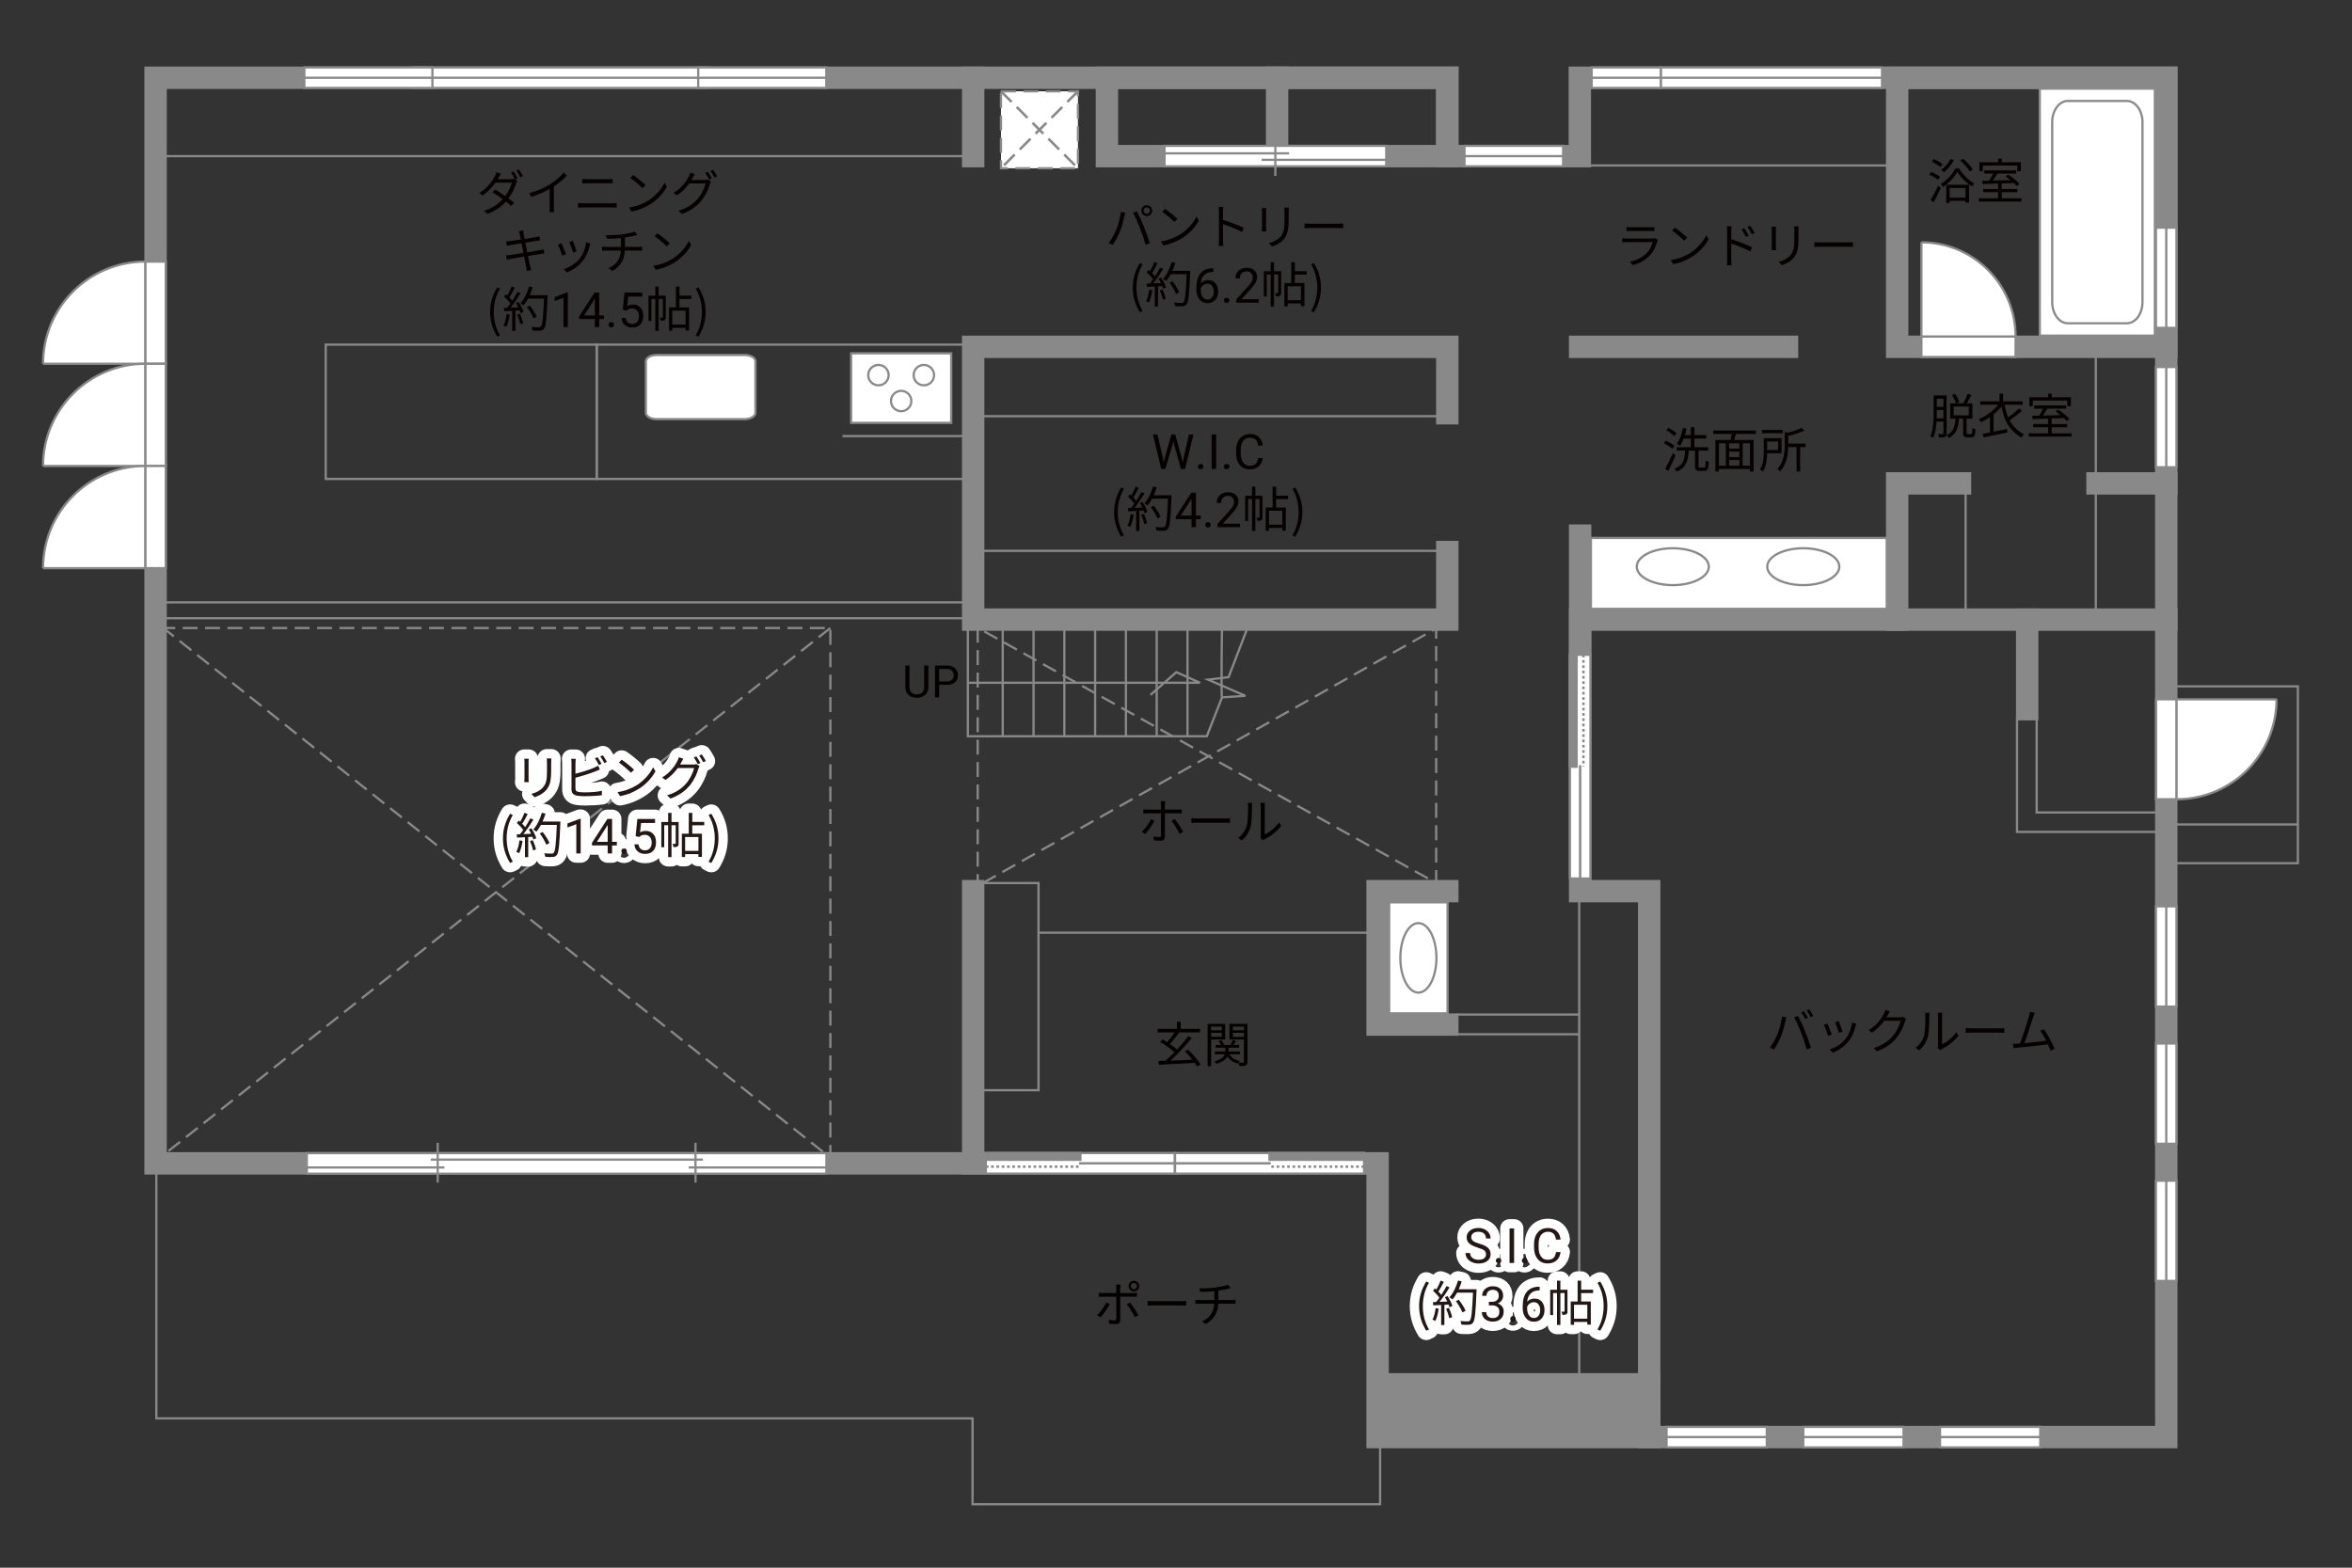 <?xml version="1.0" encoding="UTF-8"?><svg xmlns="http://www.w3.org/2000/svg" viewBox="0 0 630 420"><rect x="0" y="0" width="630" height="420" fill="#333333" stroke="none"/><defs><style>.cls-1,.cls-2,.cls-3,.cls-4,.cls-5,.cls-6{stroke-width:.6px;}.cls-1,.cls-2,.cls-7,.cls-8,.cls-9,.cls-5,.cls-10,.cls-11{fill:none;}.cls-1,.cls-2,.cls-6{stroke-dasharray:0 0 4 2;}.cls-1,.cls-4,.cls-8,.cls-5,.cls-11,.cls-6{stroke:#898989;}.cls-2{stroke:#898988;}.cls-3,.cls-4,.cls-12,.cls-6{fill:#fff;}.cls-3,.cls-9,.cls-10{stroke:#888988;}.cls-7{stroke:#fff;stroke-linejoin:round;stroke-width:5px;}.cls-8,.cls-9,.cls-10{stroke-width:.65px;}.cls-10{stroke-dasharray:0 0 0 0 .71 0 0 .71;}.cls-13{fill:#888988;}.cls-13,.cls-14,.cls-12,.cls-15,.cls-16{stroke-width:0px;}.cls-14{fill:#231815;}.cls-15{fill:#040000;}.cls-16{fill:#060001;}.cls-11{stroke-linecap:square;stroke-width:6px;}</style></defs><g id="kan"><line class="cls-5" x1="258.75" y1="41.83" x2="41.67" y2="41.83"/><rect class="cls-5" x="159.83" y="92.33" width="100.83" height="35.98"/><line class="cls-5" x1="225.67" y1="116.83" x2="260.67" y2="116.83"/><line class="cls-5" x1="386.08" y1="147.58" x2="260.67" y2="147.58"/><line class="cls-5" x1="386.08" y1="111.5" x2="260.67" y2="111.5"/><polyline class="cls-5" points="41.88 313.5 41.88 380 260.5 380 260.5 403 369.67 403 369.67 385"/><line class="cls-5" x1="423" y1="240.67" x2="423" y2="375.38"/><rect class="cls-5" x="580.25" y="183.88" width="35.25" height="47.38"/><line class="cls-5" x1="615.5" y1="220.88" x2="580.25" y2="220.88"/><polyline class="cls-5" points="545.54 192.46 545.54 217.67 580.25 217.67"/><polyline class="cls-5" points="540.27 192.62 540.27 222.88 579.71 222.88"/><line class="cls-5" x1="526.5" y1="131.12" x2="526.5" y2="166"/><line class="cls-5" x1="561.38" y1="90.25" x2="561.38" y2="166"/><line class="cls-5" x1="425.58" y1="44.33" x2="506.17" y2="44.33"/><line class="cls-5" x1="390.25" y1="277.09" x2="423" y2="277.09"/><line class="cls-5" x1="390.25" y1="271.81" x2="423" y2="271.81"/><rect class="cls-5" x="262.25" y="236.58" width="15.92" height="55.5"/><line class="cls-5" x1="278.17" y1="249.88" x2="367.5" y2="249.88"/><polyline class="cls-5" points="259.25 167.38 259.25 197.25 323.25 197.25 327.33 186.83 333.58 186.42 323.58 182.08 329.08 181.42 334.58 167.08"/><line class="cls-5" x1="318.08" y1="197.25" x2="318.08" y2="167.5"/><line class="cls-5" x1="309.83" y1="197.25" x2="309.83" y2="167.5"/><line class="cls-5" x1="301.59" y1="197.25" x2="301.59" y2="167.5"/><line class="cls-5" x1="293.34" y1="197.25" x2="293.34" y2="167.5"/><line class="cls-5" x1="285.09" y1="197.25" x2="285.09" y2="167.5"/><line class="cls-5" x1="276.84" y1="197.25" x2="276.84" y2="167.5"/><line class="cls-5" x1="268.59" y1="197.25" x2="268.59" y2="167.5"/><path class="cls-5" d="m327.33,186.83c-.29.29,0-20.33,0-20.33"/><polyline class="cls-5" points="259.25 182.92 321.42 182.92 315.08 180.08 308.17 186.17"/><rect class="cls-5" x="41.67" y="161.38" width="217.83" height="4.25"/><polyline class="cls-1" points="43.42 168 222.42 310.17 222.42 168.25 44.16 168.25"/><line class="cls-1" x1="222.42" y1="168.25" x2="43.69" y2="309.5"/><polyline class="cls-1" points="263.25 236.58 384.69 168.38 384.69 236.56 261.88 168.19 261.88 236.58"/><rect class="cls-5" x="87.25" y="92.33" width="72.58" height="35.98"/></g><g id="_外壁"><polyline class="cls-11" points="571.17 20.83 423.17 20.83 423.17 41.83 387.67 41.83 387.67 20.83 41.67 20.83 41.67 311.67 369 311.67 369 385 580.25 385 580.25 20.83 557 20.83"/><rect class="cls-11" x="508.17" y="20.83" width="72.08" height="72.08"/><polyline class="cls-11" points="441.75 385 441.75 238.75 423.25 238.75 423.25 166 580.25 166"/><line class="cls-11" x1="543" y1="166" x2="543" y2="190"/><polyline class="cls-11" points="508.17 166 508.17 129.5 525 129.5"/><line class="cls-11" x1="561.83" y1="129.5" x2="580.25" y2="129.5"/><line class="cls-11" x1="423.25" y1="172.17" x2="423.25" y2="143.5"/><line class="cls-11" x1="478.67" y1="92.92" x2="423.25" y2="92.92"/><polyline class="cls-11" points="387.67 110.72 387.67 92.92 260.67 92.92 260.67 166 387.67 166 387.67 147.9"/><polyline class="cls-11" points="387.67 238.75 369 238.75 369 274.5 387.67 274.5"/><line class="cls-11" x1="371.38" y1="370.88" x2="441.75" y2="370.88"/><line class="cls-11" x1="371.38" y1="375.38" x2="441.75" y2="375.38"/><line class="cls-11" x1="371.38" y1="379.88" x2="441.75" y2="379.88"/><line class="cls-11" x1="371.38" y1="384.38" x2="441.75" y2="384.38"/><line class="cls-11" x1="260.67" y1="238.75" x2="260.67" y2="311.67"/><rect class="cls-11" x="296.5" y="20.83" width="91.17" height="21"/><line class="cls-11" x1="342.08" y1="20.83" x2="342.08" y2="41.83"/><line class="cls-11" x1="260.67" y1="41.83" x2="260.67" y2="20.83"/></g><g id="_建距"><polygon class="cls-4" points="110.33 20.83 110.33 23.56 189.83 23.56 189.83 18.06 110.33 18.06 110.33 20.83"/><line class="cls-5" x1="189.83" y1="20.83" x2="110.33" y2="20.83"/><polygon class="cls-4" points="473.25 385 473.25 382.27 446.4 382.27 446.4 387.77 473.25 387.77 473.25 385"/><line class="cls-5" x1="446.4" y1="385" x2="473.25" y2="385"/><polygon class="cls-4" points="509.88 385 509.88 382.27 483.02 382.27 483.02 387.77 509.88 387.77 509.88 385"/><line class="cls-5" x1="483.02" y1="385" x2="509.88" y2="385"/><polygon class="cls-4" points="546.5 385 546.5 382.27 519.65 382.27 519.65 387.77 546.5 387.77 546.5 385"/><line class="cls-5" x1="519.65" y1="385" x2="546.5" y2="385"/><polygon class="cls-4" points="580.25 343.18 582.98 343.18 582.98 316.32 577.48 316.32 577.48 343.18 580.25 343.18"/><line class="cls-5" x1="580.25" y1="316.32" x2="580.25" y2="343.18"/><polygon class="cls-4" points="580.25 306.43 582.98 306.43 582.98 279.57 577.48 279.57 577.48 306.43 580.25 306.43"/><line class="cls-5" x1="580.25" y1="279.57" x2="580.25" y2="306.43"/><polygon class="cls-4" points="580.25 269.68 582.98 269.68 582.98 242.82 577.48 242.82 577.48 269.68 580.25 269.68"/><line class="cls-5" x1="580.25" y1="242.82" x2="580.25" y2="269.68"/><polygon class="cls-4" points="580.25 125.18 582.98 125.18 582.98 98.32 577.48 98.32 577.48 125.18 580.25 125.18"/><line class="cls-5" x1="580.25" y1="98.32" x2="580.25" y2="125.18"/><polygon class="cls-4" points="580.25 87.84 582.98 87.84 582.98 60.99 577.48 60.99 577.48 87.84 580.25 87.84"/><line class="cls-5" x1="580.25" y1="60.99" x2="580.25" y2="87.84"/><polygon class="cls-4" points="580.25 187.35 577.52 187.35 577.52 214.13 583.02 214.13 583.02 187.35 580.25 187.35"/><path class="cls-3" d="m609.79,187.35h-26.77v26.78c14.79,0,26.77-11.98,26.77-26.78"/><polygon class="cls-4" points="426.33 20.83 426.33 23.56 444.9 23.56 444.9 18.06 426.33 18.06 426.33 20.83"/><line class="cls-5" x1="444.9" y1="20.83" x2="426.33" y2="20.83"/><polygon class="cls-4" points="392.27 41.83 392.27 44.56 418.69 44.56 418.69 39.06 392.27 39.06 392.27 41.83"/><line class="cls-5" x1="418.69" y1="41.83" x2="392.27" y2="41.83"/><polygon class="cls-4" points="444.9 20.83 444.9 23.56 504.12 23.56 504.12 18.06 444.9 18.06 444.9 20.83"/><line class="cls-5" x1="504.12" y1="20.83" x2="444.9" y2="20.83"/><polygon class="cls-4" points="514.66 92.92 514.66 95.65 539.89 95.65 539.89 90.15 514.66 90.15 514.66 92.92"/><path class="cls-3" d="m514.66,64.92v25.22h25.23c0-13.93-11.29-25.22-25.23-25.22"/><rect class="cls-4" x="546.37" y="23.75" width="30.83" height="66.17"/><path class="cls-5" d="m569.72,86.61c2.29,0,4.16-2.55,4.16-5.66v-48.24c0-3.11-1.87-5.66-4.16-5.66h-15.86c-2.29,0-4.16,2.54-4.16,5.66v48.24c0,3.11,1.87,5.66,4.16,5.66h15.86Z"/><rect class="cls-4" x="426.14" y="144.12" width="79.24" height="19"/><path class="cls-5" d="m438.42,151.82c0-2.72,4.32-4.94,9.65-4.94s9.65,2.21,9.65,4.94-4.32,4.94-9.65,4.94-9.65-2.22-9.65-4.94Z"/><path class="cls-5" d="m473.37,151.82c0-2.72,4.32-4.94,9.65-4.94s9.65,2.21,9.65,4.94-4.32,4.94-9.65,4.94-9.65-2.22-9.65-4.94Z"/><polygon class="cls-4" points="311.93 41.83 311.93 44.56 371.31 44.56 371.31 39.06 311.93 39.06 311.93 41.83"/><line class="cls-5" x1="341.61" y1="36.49" x2="341.61" y2="47.14"/><line class="cls-5" x1="345.29" y1="41.08" x2="311.93" y2="41.08"/><line class="cls-5" x1="371.31" y1="42.82" x2="337.93" y2="42.82"/><polygon class="cls-4" points="81.52 20.83 81.52 23.56 115.83 23.56 115.83 18.06 81.52 18.06 81.52 20.83"/><line class="cls-5" x1="115.83" y1="20.83" x2="81.52" y2="20.83"/><polygon class="cls-4" points="187.02 20.83 187.02 23.56 221.33 23.56 221.33 18.06 187.02 18.06 187.02 20.83"/><line class="cls-5" x1="221.33" y1="20.83" x2="187.02" y2="20.83"/><polygon class="cls-4" points="41.67 97.46 44.4 97.46 44.4 70.09 38.9 70.09 38.9 97.46 41.67 97.46"/><path class="cls-3" d="m11.53,97.46h27.37v-27.38c-15.12,0-27.37,12.25-27.37,27.38"/><polygon class="cls-4" points="41.67 124.84 44.4 124.84 44.4 97.46 38.9 97.46 38.9 124.84 41.67 124.84"/><path class="cls-3" d="m11.53,124.84h27.37v-27.38c-15.12,0-27.37,12.25-27.37,27.38"/><polygon class="cls-4" points="41.67 152.22 44.4 152.22 44.4 124.84 38.9 124.84 38.9 152.22 41.67 152.22"/><path class="cls-3" d="m11.53,152.22h27.37v-27.38c-15.12,0-27.37,12.25-27.37,27.38"/><polygon class="cls-4" points="221.36 311.67 221.36 308.94 82.18 308.94 82.18 314.44 221.36 314.44 221.36 311.67"/><line class="cls-5" x1="119.05" y1="312.78" x2="82.18" y2="312.78"/><line class="cls-5" x1="221.36" y1="312.78" x2="184.49" y2="312.78"/><line class="cls-5" x1="188.27" y1="310.67" x2="115.38" y2="310.67"/><line class="cls-5" x1="186.3" y1="316.82" x2="186.3" y2="306.17"/><line class="cls-5" x1="117.24" y1="316.82" x2="117.24" y2="306.17"/><polygon class="cls-4" points="264.06 311.69 264.06 314.42 314.68 314.42 314.68 308.92 264.06 308.92 264.06 311.69"/><rect class="cls-13" x="264.06" y="308.92" width="25.31" height="1.78"/><rect class="cls-9" x="264.06" y="308.92" width="25.31" height="1.78"/><line class="cls-10" x1="264.06" y1="312.56" x2="289.37" y2="312.56"/><path class="cls-12" d="m289.37,311.67l25.31.07-25.31-.07Z"/><line class="cls-8" x1="289.05" y1="311.67" x2="314.75" y2="311.67"/><polygon class="cls-4" points="365.38 311.69 365.38 314.42 314.75 314.42 314.75 308.92 365.38 308.92 365.38 311.69"/><rect class="cls-13" x="340.06" y="308.92" width="25.31" height="1.78"/><rect class="cls-9" x="340.06" y="308.92" width="25.31" height="1.78"/><line class="cls-10" x1="365.38" y1="312.56" x2="340.06" y2="312.56"/><path class="cls-12" d="m340.06,311.67l-25.31.07,25.31-.07Z"/><line class="cls-8" x1="340.38" y1="311.67" x2="314.68" y2="311.67"/><path class="cls-4" d="m173,96.78c0-.94,1.29-1.68,2.88-1.68h23.58c1.59,0,2.89.75,2.89,1.68v13.82c0,.93-1.3,1.69-2.89,1.69h-23.58c-1.59,0-2.88-.76-2.88-1.69v-13.82Z"/><rect class="cls-4" x="227.98" y="94.66" width="26.81" height="18.62"/><path class="cls-4" d="m238.03,100.5c0,1.51-1.22,2.73-2.73,2.73s-2.74-1.22-2.74-2.73,1.23-2.73,2.74-2.73,2.73,1.22,2.73,2.73Z"/><path class="cls-4" d="m250.2,100.5c0,1.51-1.23,2.73-2.74,2.73s-2.73-1.22-2.73-2.73,1.22-2.73,2.73-2.73,2.74,1.22,2.74,2.73Z"/><path class="cls-4" d="m244.11,107.45c0,1.51-1.23,2.72-2.73,2.72s-2.73-1.22-2.73-2.72,1.23-2.74,2.73-2.74,2.73,1.23,2.73,2.74Z"/><rect class="cls-6" x="268.12" y="24.46" width="20.62" height="20.62"/><line class="cls-2" x1="288.74" y1="24.46" x2="268.12" y2="45.08"/><line class="cls-1" x1="288.74" y1="24.46" x2="268.12" y2="45.08"/><line class="cls-2" x1="268.12" y1="24.46" x2="288.74" y2="45.08"/><line class="cls-1" x1="268.12" y1="24.46" x2="288.74" y2="45.08"/><rect class="cls-4" x="372.1" y="241.75" width="15.65" height="29.74"/><path class="cls-5" d="m379.93,247.31c2.67,0,4.83,4.17,4.83,9.31s-2.16,9.31-4.83,9.31-4.84-4.17-4.84-9.31,2.17-9.31,4.84-9.31Z"/><polygon class="cls-4" points="423.28 175.42 426.01 175.42 426.01 235.36 420.51 235.36 420.51 175.42 423.28 175.42"/><rect class="cls-13" x="420.51" y="175.42" width="1.78" height="29.97"/><rect class="cls-9" x="420.51" y="175.42" width="1.78" height="29.97"/><line class="cls-10" x1="424.14" y1="175.42" x2="424.14" y2="205.39"/><path class="cls-12" d="m423.25,205.39l.07,29.97-.07-29.97Z"/><line class="cls-8" x1="423.25" y1="205.01" x2="423.25" y2="235.43"/></g><g id="_文字"><path class="cls-16" d="m519.12,48.18c-.51-.44-1.52-1.03-2.37-1.38l.53-.73c.82.32,1.86.87,2.38,1.3l-.55.81Zm-2.01,5.4c.58-.92,1.42-2.47,2.05-3.82l.73.58c-.57,1.27-1.31,2.7-1.95,3.83l-.83-.6Zm2.64-8.81c-.48-.46-1.48-1.08-2.3-1.46l.52-.7c.82.35,1.85.92,2.34,1.39l-.56.77Zm4.98.34c.98,1.62,2.6,3.22,4.08,4.03-.19.23-.43.6-.57.87-1.47-.92-3.07-2.51-3.94-3.94-.78,1.39-2.27,3.03-3.89,4.04-.1-.26-.35-.6-.55-.82,1.64-.96,3.19-2.7,3.91-4.19h.95Zm-1.33-2.22c-.68,1.21-1.69,2.46-2.63,3.26-.18-.17-.57-.46-.82-.6.98-.73,1.91-1.85,2.51-2.95l.94.29Zm-2.08,6.6h6.11v4.78h-.96v-.46h-4.23v.55h-.92v-4.88Zm.92.87v2.6h4.23v-2.6h-4.23Zm5.41-4.42c-.49-.81-1.59-2.04-2.55-2.92l.74-.48c.97.86,2.09,2.04,2.6,2.85l-.79.56Z"/><path class="cls-16" d="m541.47,53.12v.87h-11.44v-.87h5.17v-1.62h-3.99v-.86h3.99v-1.46c-1.57.05-3.03.09-4.17.13l-.05-.88c.53-.01,1.14-.01,1.81-.03.38-.56.79-1.27,1.1-1.89h-2.39v-.86h8.54v.86h-5.04c-.36.61-.79,1.29-1.2,1.86,1.46-.04,3.09-.08,4.72-.13-.43-.35-.88-.69-1.3-.98l.69-.48c1.09.69,2.41,1.74,3.02,2.5l-.73.55c-.19-.23-.45-.51-.77-.79-1.08.04-2.18.08-3.25.1v1.5h4.16v.86h-4.16v1.62h5.29Zm-10.36-7.27h-.92v-2.39h5.02v-.96h.98v.96h5.12v2.39h-.96v-1.5h-9.23v1.5Z"/><path class="cls-16" d="m447.95,120.25c-.48-.47-1.47-1.11-2.27-1.51l.53-.69c.79.38,1.81.96,2.31,1.42l-.57.78Zm.87,1.7c-.55,1.37-1.3,2.99-1.94,4.21l-.86-.58c.6-1.03,1.46-2.73,2.09-4.19l.7.56Zm-.35-5.11c-.46-.49-1.4-1.16-2.18-1.59l.57-.65c.78.39,1.74,1.01,2.21,1.5l-.6.74Zm7.98,8.45c.33,0,.39-.27.43-1.95.21.17.58.34.84.4-.09,1.91-.31,2.42-1.18,2.42h-1.31c-.96,0-1.21-.29-1.21-1.29v-4.13h-1.68c-.18,2.77-.69,4.58-3.22,5.6-.1-.23-.38-.6-.6-.77,2.33-.86,2.72-2.42,2.86-4.84h-2.26v-.92h3.78v-2.31h-1.9c-.3.74-.62,1.42-1,1.94-.19-.14-.61-.42-.85-.52.78-1.03,1.33-2.64,1.64-4.26l.96.18c-.12.6-.26,1.18-.44,1.74h1.59v-2.12h.95v2.12h3.2v.92h-3.2v2.31h3.71v.92h-2.59v4.12c0,.36.05.43.38.43h1.1Z"/><path class="cls-16" d="m465.01,116.25c-.16.55-.34,1.13-.51,1.62h5.21v8.46h-.98v-.69h-8.31v.69h-.94v-8.46h4.02c.14-.49.27-1.09.38-1.62h-4.98v-.92h11.43v.92h-5.33Zm-4.58,8.5h1.85v-5.98h-1.85v5.98Zm5.47-5.98h-2.74v1.43h2.74v-1.43Zm0,2.22h-2.74v1.46h2.74v-1.46Zm-2.74,3.76h2.74v-1.51h-2.74v1.51Zm5.58-5.98h-1.95v5.98h1.95v-5.98Z"/><path class="cls-16" d="m473.35,121.43c-.04,1.57-.26,3.55-1.16,4.9-.14-.16-.55-.47-.74-.58.88-1.4.98-3.38.98-4.85v-3.5h4.77v4.03h-3.85Zm4.17-5.38h-5.56v-.87h5.56v.87Zm-4.17,2.24v2.26h2.91v-2.26h-2.91Zm10.27,1.5h-1.43v6.54h-.96v-6.54h-2.24c-.05,2.03-.44,4.64-2.2,6.51-.14-.21-.48-.53-.71-.65,1.79-1.91,1.98-4.5,1.98-6.46v-3.45l.77.2c1.38-.35,2.83-.83,3.68-1.31l.86.71c-1.17.57-2.83,1.07-4.36,1.43v2.08h4.62v.94Z"/><path class="cls-16" d="m521.43,116.1c0,.49-.12.77-.43.92-.3.17-.78.18-1.61.18-.04-.23-.16-.64-.27-.88.56.01,1.08.01,1.22.01.17-.01.22-.08.22-.25v-3.12h-1.85c-.1,1.52-.35,3.12-.9,4.36-.17-.14-.53-.36-.75-.44.83-1.82.88-4.41.88-6.3v-4.64h3.48v10.17Zm-.87-4.03v-2.21h-1.77v.72c0,.46,0,.96-.03,1.49h1.79Zm-1.77-5.25v2.16h1.77v-2.16h-1.77Zm9.19,9.45c.26,0,.31-.21.34-1.61.21.16.58.31.85.38-.09,1.68-.34,2.12-1.1,2.12h-1.12c-.9,0-1.12-.3-1.12-1.26v-3.74h-1.09c-.18,2.33-.69,4.16-2.74,5.19-.1-.23-.38-.57-.58-.74,1.85-.86,2.22-2.46,2.38-4.45h-1.43v-4.11h1.55c-.18-.6-.61-1.52-1.05-2.21l.82-.32c.47.69.94,1.6,1.1,2.2l-.75.34h1.78c.46-.73.96-1.79,1.23-2.57l.99.33c-.38.75-.79,1.59-1.2,2.25h1.48v4.11h-1.55v3.74c0,.34.04.38.31.38h.91Zm-4.68-4.98h4.04v-2.38h-4.04v2.38Z"/><path class="cls-16" d="m541.62,110.04c-.96.87-2.28,1.87-3.34,2.56.81,1.5,2,2.73,3.87,3.82-.26.18-.57.55-.7.85-3.44-2.18-4.68-4.72-5.34-8.4-.58.77-1.31,1.5-2.12,2.14v4.64c1.14-.22,2.4-.47,3.61-.71l.09.92c-2.24.48-4.65.97-6.34,1.33l-.29-.96c.56-.1,1.22-.23,1.96-.38v-4.11c-.75.53-1.57,1-2.4,1.38-.12-.25-.38-.62-.55-.83,2.02-.87,3.99-2.34,5.16-3.87h-4.8v-.91h5.15v-2.05h.97v2.05h5.23v.91h-4.8c.21,1.27.49,2.38.91,3.38,1-.68,2.17-1.61,2.91-2.35l.81.6Z"/><path class="cls-16" d="m554.86,116.09v.87h-11.44v-.87h5.17v-1.62h-3.99v-.86h3.99v-1.46c-1.57.05-3.03.09-4.17.13l-.05-.88c.53-.01,1.14-.01,1.81-.03.38-.56.79-1.27,1.1-1.89h-2.39v-.86h8.54v.86h-5.04c-.36.61-.79,1.29-1.2,1.86,1.46-.04,3.09-.08,4.72-.13-.43-.35-.88-.69-1.3-.98l.69-.48c1.09.69,2.4,1.74,3.02,2.5l-.73.55c-.2-.23-.46-.51-.77-.79-1.08.04-2.18.08-3.25.1v1.5h4.16v.86h-4.16v1.62h5.29Zm-10.36-7.27h-.92v-2.39h5.02v-.96h.97v.96h5.12v2.39h-.96v-1.5h-9.23v1.5Z"/><path class="cls-15" d="m320.68,285.72c-.17-.29-.38-.62-.64-.97-3.5.2-7.19.38-9.63.51l-.1-1.01c.56-.01,1.2-.04,1.88-.06.74-.65,1.57-1.44,2.39-2.29-.96-.87-2.52-1.98-3.77-2.74l.6-.69c.38.22.79.47,1.21.73.68-.75,1.44-1.77,1.98-2.61h-4.49v-.95h5.15v-1.88h.99v1.88h5.2v.95h-5.79l.16.07c-.73,1.03-1.66,2.21-2.47,3.04.73.49,1.43,1,1.94,1.46,1.12-1.2,2.18-2.46,2.99-3.56l.95.49c-1.62,2-3.83,4.36-5.71,6.07,1.79-.08,3.85-.17,5.86-.26-.62-.78-1.34-1.57-2-2.22l.83-.49c1.3,1.22,2.7,2.89,3.37,3.99l-.9.57Z"/><path class="cls-15" d="m324.41,278.49v7.14h-.95v-11.32h4.71v4.19h-3.76Zm0-3.46v1h2.85v-1h-2.85Zm2.85,2.74v-1.08h-2.85v1.08h2.85Zm6.88,6.7c0,.52-.1.81-.46.97-.32.16-.88.17-1.7.17-.03-.23-.14-.61-.26-.86-.05.08-.1.16-.13.22-1.27-.34-2.22-1.01-2.82-1.95-.38.73-1.2,1.46-2.92,1.99-.12-.18-.38-.48-.57-.65,1.83-.51,2.55-1.25,2.81-1.92h-2.69v-.74h2.83v-1.01h-2.61v-.73h1.39c-.13-.34-.35-.75-.58-1.05l.75-.25c.31.4.61.94.7,1.3h1.69c.22-.4.49-.94.62-1.33l.87.29c-.22.35-.46.73-.66,1.04h1.53v.73h-2.85v1.01h3.07v.74h-2.86c.55.92,1.52,1.56,2.85,1.82-.12.1-.26.27-.38.43.55.03,1.05.03,1.21.01.17,0,.22-.06.22-.25v-5.95h-3.87v-4.2h4.82v10.17Zm-3.9-9.44v1h2.95v-1h-2.95Zm2.95,2.77v-1.1h-2.95v1.1h2.95Z"/><path class="cls-15" d="m294.77,352.96l-.9-.6c.86-.81,1.98-2.35,2.48-3.41l.91.44c-.55,1.12-1.77,2.77-2.5,3.56Zm5.28-7.88v1.33h3.43c.31,0,.74-.03,1.07-.07v1.08c-.35-.03-.74-.03-1.05-.03h-3.44v6.29c0,.69-.34,1.04-1.12,1.04-.55,0-1.33-.04-1.85-.09l-.09-1.04c.56.1,1.16.16,1.5.16s.51-.16.51-.49v-5.86h-3.61c-.39,0-.75.01-1.1.04v-1.09c.36.04.69.07,1.1.07h3.61v-1.34c0-.29-.04-.73-.09-.92h1.22c-.04.18-.08.65-.08.94Zm4.9,7.28l-.96.53c-.51-1.01-1.48-2.64-2.17-3.46l.88-.47c.69.83,1.73,2.46,2.25,3.39Zm-1.23-9.23c.79,0,1.43.65,1.43,1.43s-.64,1.42-1.43,1.42-1.42-.62-1.42-1.42.64-1.43,1.42-1.43Zm0,2.26c.47,0,.84-.36.84-.83s-.38-.83-.84-.83-.82.38-.82.83.36.83.82.83Z"/><path class="cls-15" d="m309.21,348.6h7.12c.65,0,1.12-.04,1.4-.07v1.27c-.26-.01-.81-.07-1.39-.07h-7.14c-.71,0-1.4.03-1.81.07v-1.27c.39.03,1.08.07,1.81.07Z"/><path class="cls-15" d="m325.61,344.93c1.18-.17,2.72-.48,3.35-.75l.69.9c-.29.08-.55.14-.73.2-.65.17-1.65.36-2.59.51v2.5h3.59c.29,0,.75-.03,1.03-.05v1.08c-.29-.03-.68-.05-1-.05h-3.63c-.14,2.43-1.09,4.15-3.33,5.45l-1.03-.71c2.05-.95,3.13-2.4,3.29-4.73h-3.86c-.42,0-.86.03-1.17.05v-1.08c.3.03.75.05,1.14.05h3.91v-2.37c-1.31.13-2.78.17-3.78.18l-.26-.96c.99.04,2.96-.01,4.37-.2Z"/><path class="cls-15" d="m306.75,223.46l-.9-.61c.87-.79,1.98-2.34,2.48-3.39l.91.44c-.55,1.11-1.75,2.77-2.5,3.56Zm5.28-7.89v1.34h3.43c.31,0,.74-.03,1.07-.06v1.08c-.35-.03-.74-.04-1.05-.04h-3.45v6.31c0,.68-.33,1.03-1.12,1.03-.55,0-1.31-.03-1.85-.09l-.09-1.03c.57.1,1.16.14,1.5.14s.51-.14.51-.49v-5.86h-3.6c-.4,0-.77.01-1.12.05v-1.11c.36.05.69.08,1.11.08h3.61v-1.34c0-.27-.04-.73-.09-.92h1.22c-.03.18-.08.65-.08.92Zm4.9,7.29l-.96.53c-.51-1.03-1.48-2.64-2.17-3.46l.88-.48c.7.83,1.73,2.47,2.25,3.41Z"/><path class="cls-15" d="m320.93,219.27h7.12c.65,0,1.12-.04,1.4-.07v1.28c-.26-.01-.81-.07-1.39-.07h-7.14c-.71,0-1.4.03-1.81.07v-1.28c.39.03,1.08.07,1.81.07Z"/><path class="cls-15" d="m333.92,221.3c.38-1.18.39-3.78.39-5.23,0-.39-.04-.68-.09-.95h1.2c-.01.16-.07.55-.07.94,0,1.44-.05,4.23-.4,5.53-.39,1.39-1.22,2.67-2.31,3.58l-.97-.66c1.09-.78,1.87-1.94,2.26-3.2Zm3.78,2.54v-7.79c0-.49-.07-.87-.08-.96h1.2c-.01.09-.05.47-.05.96v7.5c1.2-.55,2.79-1.73,3.8-3.2l.61.88c-1.12,1.52-2.92,2.86-4.43,3.6-.21.12-.35.22-.44.3l-.69-.57c.05-.21.09-.47.09-.73Z"/><path class="cls-16" d="m311.5,122.72l.18,1.22.26-1.1,1.83-6.45h1.03l1.78,6.45.25,1.12.2-1.24,1.43-6.32h1.22l-2.24,9.24h-1.11l-1.9-6.73-.15-.7-.15.7-1.97,6.73h-1.11l-2.23-9.24h1.22l1.46,6.33Z"/><path class="cls-16" d="m320.88,125.02c0-.2.06-.37.18-.51s.3-.2.54-.2.42.07.55.2.19.3.19.51-.06.36-.19.49-.31.2-.55.2-.42-.07-.54-.2-.18-.29-.18-.49Z"/><path class="cls-16" d="m325.77,125.63h-1.22v-9.24h1.22v9.24Z"/><path class="cls-16" d="m327.84,125.02c0-.2.06-.37.18-.51s.3-.2.54-.2.42.07.55.2.19.3.19.51-.06.36-.19.49-.31.2-.55.2-.42-.07-.54-.2-.18-.29-.18-.49Z"/><path class="cls-16" d="m338.22,122.7c-.11.98-.48,1.73-1.08,2.26-.61.53-1.41.8-2.42.8-1.09,0-1.97-.39-2.62-1.17s-.99-1.83-.99-3.14v-.89c0-.86.15-1.61.46-2.27s.74-1.15,1.3-1.5c.56-.35,1.21-.52,1.96-.52.98,0,1.77.27,2.36.82.59.55.94,1.31,1.04,2.28h-1.23c-.11-.74-.33-1.27-.69-1.6s-.85-.5-1.48-.5c-.78,0-1.39.29-1.83.86-.44.58-.66,1.4-.66,2.46v.9c0,1,.21,1.8.63,2.4.42.59,1.01.89,1.76.89.68,0,1.2-.15,1.56-.46.36-.31.6-.84.72-1.6h1.23Z"/><path class="cls-16" d="m298.42,137.19c0-2.55.72-4.65,1.91-6.59l.74.34c-1.13,1.86-1.66,4.04-1.66,6.25s.53,4.41,1.66,6.25l-.74.35c-1.2-1.95-1.91-4.04-1.91-6.6Z"/><path class="cls-16" d="m303.67,137.88c-.18,1.22-.49,2.47-.92,3.3-.16-.12-.55-.3-.75-.36.43-.79.7-1.95.84-3.09l.83.16Zm2.38-3.37c.53.83,1.1,1.94,1.29,2.64l-.77.36c-.05-.22-.13-.47-.25-.74l-1.13.07v5.41h-.87v-5.36l-2.12.1-.08-.87c.26,0,.56-.01.86-.03.29-.34.58-.73.87-1.16-.4-.58-1.09-1.31-1.7-1.86l.49-.64c.13.1.26.22.39.34.43-.73.88-1.7,1.16-2.42l.86.33c-.44.87-.99,1.91-1.48,2.61.31.31.58.62.79.9.53-.82,1.03-1.66,1.39-2.37l.83.36c-.75,1.22-1.79,2.76-2.69,3.87.65-.03,1.37-.06,2.08-.09-.2-.4-.42-.81-.64-1.16l.72-.31Zm.34,3.16c.38.79.75,1.82.87,2.5l-.77.26c-.12-.68-.48-1.72-.83-2.52l.73-.23Zm7.4-4.49c-.23,5.82-.42,7.84-.95,8.48-.3.38-.58.47-1.08.52-.43.04-1.22.03-2-.03-.03-.27-.13-.69-.31-.95.87.08,1.66.08,1.99.08.25,0,.42-.03.56-.19.43-.44.65-2.42.85-7.49h-4.26c-.36.69-.78,1.31-1.21,1.82-.18-.16-.61-.44-.85-.57,1-1.08,1.83-2.78,2.31-4.5l.98.22c-.22.73-.48,1.44-.79,2.12h4.77v.49Zm-3.76,5.72c-.3-.79-1.03-2.08-1.76-3.03l.78-.38c.73.91,1.51,2.15,1.82,2.96l-.85.44Z"/><path class="cls-16" d="m320.34,138.13h1.28v.96h-1.28v2.15h-1.18v-2.15h-4.21v-.69l4.14-6.4h1.25v6.14Zm-4.06,0h2.88v-4.53l-.14.25-2.74,4.28Z"/><path class="cls-16" d="m322.83,140.62c0-.2.06-.37.18-.51s.3-.2.54-.2.42.07.55.2.19.3.19.51-.06.36-.19.49c-.12.13-.31.2-.55.2s-.42-.07-.54-.2c-.12-.13-.18-.29-.18-.49Z"/><path class="cls-16" d="m332.16,141.23h-6.06v-.84l3.2-3.55c.47-.54.8-.97.98-1.31s.27-.68.27-1.04c0-.48-.15-.88-.44-1.19s-.68-.46-1.17-.46c-.58,0-1.04.17-1.36.5-.32.33-.49.79-.49,1.39h-1.17c0-.85.27-1.54.82-2.06s1.28-.79,2.2-.79c.86,0,1.54.23,2.04.68.5.45.75,1.05.75,1.8,0,.91-.58,1.99-1.74,3.25l-2.48,2.69h4.64v.96Z"/><path class="cls-16" d="m338.17,138.56c0,.39-.05.65-.3.81-.25.16-.58.18-1.08.18-.03-.25-.13-.62-.25-.87.35.01.61.01.71,0,.1,0,.13-.03.13-.13v-4.86h-1.12v8.55h-.9v-8.55h-1.05v5.9h-.78v-6.77h1.83v-2.44h.9v2.44h1.9v5.75Zm3.65-4.85v2.25h2.59v6.21h-.94v-.73h-3.56v.77h-.88v-6.25h1.85v-5.58h.95v2.42h3.19v.91h-3.19Zm1.65,3.13h-3.56v3.72h3.56v-3.72Z"/><path class="cls-16" d="m346.19,143.44c1.12-1.85,1.66-4.04,1.66-6.25s-.55-4.39-1.66-6.25l.73-.34c1.21,1.94,1.92,4.04,1.92,6.59s-.71,4.65-1.92,6.6l-.73-.35Z"/><path class="cls-16" d="m395.84,334.24c-1.04-.3-1.81-.67-2.28-1.11-.48-.44-.71-.98-.71-1.62,0-.73.29-1.33.87-1.81.58-.48,1.34-.71,2.27-.71.63,0,1.2.12,1.7.37s.88.58,1.16,1.02.41.9.41,1.42h-1.23c0-.56-.18-1-.53-1.32s-.86-.48-1.5-.48c-.6,0-1.07.13-1.41.4-.34.26-.5.63-.5,1.1,0,.38.16.7.48.96s.86.5,1.63.72c.77.22,1.37.45,1.8.71.43.26.76.56.96.91.21.35.31.76.31,1.23,0,.75-.29,1.35-.88,1.8-.58.45-1.36.68-2.34.68-.63,0-1.23-.12-1.78-.37-.55-.24-.97-.58-1.27-1-.3-.42-.45-.9-.45-1.44h1.23c0,.56.21,1,.62,1.32.41.32.96.49,1.65.49.64,0,1.14-.13,1.48-.39.34-.26.51-.62.51-1.07s-.16-.8-.48-1.05c-.32-.25-.89-.49-1.73-.73Z"/><path class="cls-16" d="m400.68,337.74c0-.2.06-.37.18-.51.12-.14.3-.2.54-.2s.42.07.55.2c.12.13.19.3.19.51s-.06.36-.19.49-.31.2-.55.2-.42-.07-.54-.2-.18-.29-.18-.49Z"/><path class="cls-16" d="m405.56,338.36h-1.22v-9.24h1.22v9.24Z"/><path class="cls-16" d="m407.63,337.74c0-.2.06-.37.18-.51.12-.14.3-.2.54-.2s.42.07.55.2c.12.13.19.3.19.51s-.06.36-.19.49-.31.2-.55.2-.42-.07-.54-.2-.18-.29-.18-.49Z"/><path class="cls-16" d="m418.01,335.43c-.11.98-.47,1.73-1.08,2.26s-1.41.8-2.42.8c-1.09,0-1.97-.39-2.62-1.17-.66-.78-.99-1.83-.99-3.14v-.89c0-.86.15-1.61.46-2.27.31-.65.74-1.15,1.3-1.5.56-.35,1.21-.52,1.96-.52.98,0,1.77.27,2.36.82.59.55.94,1.31,1.03,2.28h-1.22c-.11-.74-.34-1.27-.69-1.6s-.85-.5-1.48-.5c-.78,0-1.39.29-1.83.86s-.66,1.4-.66,2.46v.9c0,1,.21,1.8.63,2.4s1,.89,1.76.89c.68,0,1.2-.15,1.56-.46s.6-.84.72-1.6h1.22Z"/><path class="cls-16" d="m380.12,349.92c0-2.55.72-4.65,1.91-6.59l.74.34c-1.13,1.86-1.66,4.04-1.66,6.25s.53,4.41,1.66,6.25l-.74.35c-1.2-1.95-1.91-4.04-1.91-6.6Z"/><path class="cls-16" d="m385.37,350.61c-.18,1.22-.49,2.47-.92,3.3-.16-.12-.55-.3-.75-.36.43-.79.7-1.95.84-3.09l.83.16Zm2.38-3.37c.53.83,1.1,1.94,1.29,2.64l-.77.36c-.05-.22-.13-.47-.25-.74l-1.13.07v5.41h-.87v-5.36l-2.12.1-.08-.87c.26,0,.56-.01.86-.03.29-.34.58-.73.87-1.16-.4-.58-1.09-1.31-1.7-1.86l.49-.64c.13.1.26.22.39.34.43-.73.88-1.7,1.16-2.42l.86.33c-.44.87-.99,1.91-1.48,2.61.31.31.58.62.79.9.53-.82,1.03-1.66,1.39-2.37l.83.36c-.75,1.22-1.79,2.76-2.69,3.87.65-.03,1.37-.06,2.08-.09-.2-.4-.42-.81-.64-1.16l.72-.31Zm.34,3.16c.38.79.75,1.82.87,2.5l-.77.26c-.12-.68-.48-1.72-.83-2.52l.73-.23Zm7.4-4.49c-.23,5.82-.42,7.84-.95,8.48-.3.38-.58.47-1.08.52-.43.04-1.22.03-2-.03-.03-.27-.13-.69-.31-.95.87.08,1.66.08,1.99.08.25,0,.42-.03.56-.2.43-.44.65-2.42.85-7.49h-4.26c-.36.69-.78,1.31-1.21,1.82-.18-.16-.61-.44-.85-.57,1-1.08,1.83-2.78,2.31-4.5l.98.22c-.22.73-.48,1.44-.79,2.12h4.77v.49Zm-3.76,5.72c-.3-.79-1.03-2.08-1.76-3.03l.78-.38c.73.91,1.51,2.14,1.82,2.96l-.85.44Z"/><path class="cls-16" d="m398.79,348.77h.88c.55,0,.99-.15,1.31-.44s.48-.67.48-1.15c0-1.08-.54-1.62-1.62-1.62-.51,0-.91.15-1.22.44s-.45.67-.45,1.15h-1.17c0-.73.27-1.34.8-1.82s1.22-.73,2.04-.73c.87,0,1.55.23,2.05.69s.74,1.1.74,1.92c0,.4-.13.79-.39,1.17-.26.38-.61.66-1.06.84.51.16.9.43,1.18.8s.42.83.42,1.36c0,.83-.27,1.49-.81,1.97-.54.49-1.25.73-2.11.73s-1.57-.23-2.12-.7-.82-1.09-.82-1.86h1.18c0,.49.16.88.48,1.17s.74.44,1.28.44c.57,0,1-.15,1.3-.44.3-.3.45-.72.45-1.28s-.17-.95-.5-1.24-.81-.44-1.43-.44h-.88v-.96Z"/><path class="cls-16" d="m404.53,353.34c0-.2.06-.37.18-.51s.3-.2.54-.2.42.07.55.2.19.3.19.51-.06.36-.19.49c-.12.13-.31.2-.55.2s-.42-.07-.54-.2c-.12-.13-.18-.29-.18-.49Z"/><path class="cls-16" d="m412.41,344.71v1h-.22c-.91.02-1.64.29-2.18.81-.54.53-.85,1.26-.94,2.22.49-.56,1.15-.84,1.99-.84s1.45.28,1.93.85.72,1.3.72,2.2c0,.95-.26,1.71-.78,2.29s-1.21.86-2.09.86-1.6-.34-2.15-1.02c-.55-.68-.83-1.55-.83-2.62v-.45c0-1.7.36-3,1.09-3.9s1.81-1.36,3.24-1.38h.21Zm-1.54,4.16c-.4,0-.77.12-1.11.36-.34.24-.57.54-.7.91v.43c0,.76.17,1.38.51,1.84s.77.7,1.28.7.94-.19,1.25-.58.45-.9.45-1.53-.15-1.15-.46-1.54-.71-.59-1.22-.59Z"/><path class="cls-16" d="m419.87,351.28c0,.39-.05.65-.3.81-.25.16-.58.18-1.08.18-.03-.25-.13-.62-.25-.87.35.01.61.01.71,0,.1,0,.13-.03.13-.13v-4.86h-1.12v8.55h-.9v-8.55h-1.05v5.9h-.78v-6.77h1.83v-2.44h.9v2.44h1.9v5.75Zm3.65-4.85v2.25h2.59v6.21h-.94v-.73h-3.56v.77h-.88v-6.25h1.85v-5.58h.95v2.42h3.19v.91h-3.19Zm1.65,3.13h-3.56v3.72h3.56v-3.72Z"/><path class="cls-16" d="m427.89,356.17c1.12-1.85,1.66-4.04,1.66-6.25s-.55-4.39-1.66-6.25l.73-.34c1.21,1.94,1.92,4.04,1.92,6.59s-.71,4.65-1.92,6.6l-.73-.35Z"/><path class="cls-7" d="m395.84,334.24c-1.04-.3-1.81-.67-2.28-1.11-.48-.44-.71-.98-.71-1.62,0-.73.29-1.33.87-1.81.58-.48,1.34-.71,2.27-.71.63,0,1.2.12,1.7.37s.88.58,1.16,1.02.41.9.41,1.42h-1.23c0-.56-.18-1-.53-1.32s-.86-.48-1.5-.48c-.6,0-1.07.13-1.41.4-.34.26-.5.63-.5,1.1,0,.38.16.7.48.96s.86.5,1.63.72c.77.22,1.37.45,1.8.71.43.26.76.56.96.91.21.35.31.76.31,1.23,0,.75-.29,1.35-.88,1.8-.58.45-1.36.68-2.34.68-.63,0-1.23-.12-1.78-.37-.55-.24-.97-.58-1.27-1-.3-.42-.45-.9-.45-1.44h1.23c0,.56.21,1,.62,1.32.41.32.96.49,1.65.49.64,0,1.14-.13,1.48-.39.34-.26.51-.62.51-1.07s-.16-.8-.48-1.05c-.32-.25-.89-.49-1.73-.73Z"/><path class="cls-7" d="m400.68,337.74c0-.2.06-.37.18-.51.12-.14.3-.2.54-.2s.42.07.55.2c.12.13.19.3.19.51s-.06.36-.19.49-.31.2-.55.2-.42-.07-.54-.2-.18-.29-.18-.49Z"/><path class="cls-7" d="m405.56,338.36h-1.22v-9.24h1.22v9.24Z"/><path class="cls-7" d="m407.63,337.74c0-.2.06-.37.18-.51.12-.14.3-.2.54-.2s.42.07.55.2c.12.13.19.3.19.51s-.06.36-.19.49-.31.2-.55.2-.42-.07-.54-.2-.18-.29-.18-.49Z"/><path class="cls-7" d="m418.01,335.43c-.11.98-.47,1.73-1.08,2.26s-1.41.8-2.42.8c-1.09,0-1.97-.39-2.62-1.17-.66-.78-.99-1.83-.99-3.14v-.89c0-.86.15-1.61.46-2.27.31-.65.74-1.15,1.3-1.5.56-.35,1.21-.52,1.96-.52.98,0,1.77.27,2.36.82.59.55.94,1.31,1.03,2.28h-1.22c-.11-.74-.34-1.27-.69-1.6s-.85-.5-1.48-.5c-.78,0-1.39.29-1.83.86s-.66,1.4-.66,2.46v.9c0,1,.21,1.8.63,2.4s1,.89,1.76.89c.68,0,1.2-.15,1.56-.46s.6-.84.72-1.6h1.22Z"/><path class="cls-7" d="m380.12,349.92c0-2.55.72-4.65,1.91-6.59l.74.34c-1.13,1.86-1.66,4.04-1.66,6.25s.53,4.41,1.66,6.25l-.74.35c-1.2-1.95-1.91-4.04-1.91-6.6Z"/><path class="cls-7" d="m385.37,350.61c-.18,1.22-.49,2.47-.92,3.3-.16-.12-.55-.3-.75-.36.43-.79.7-1.95.84-3.09l.83.16Zm2.38-3.37c.53.83,1.1,1.94,1.29,2.64l-.77.36c-.05-.22-.13-.47-.25-.74l-1.13.07v5.41h-.87v-5.36l-2.12.1-.08-.87c.26,0,.56-.01.86-.03.29-.34.58-.73.87-1.16-.4-.58-1.09-1.31-1.7-1.86l.49-.64c.13.1.26.22.39.34.43-.73.88-1.7,1.16-2.42l.86.33c-.44.87-.99,1.91-1.48,2.61.31.31.58.62.79.9.53-.82,1.03-1.66,1.39-2.37l.83.36c-.75,1.22-1.79,2.76-2.69,3.87.65-.03,1.37-.06,2.08-.09-.2-.4-.42-.81-.64-1.16l.72-.31Zm.34,3.16c.38.79.75,1.82.87,2.5l-.77.26c-.12-.68-.48-1.72-.83-2.52l.73-.23Zm7.4-4.49c-.23,5.82-.42,7.84-.95,8.48-.3.38-.58.47-1.08.52-.43.04-1.22.03-2-.03-.03-.27-.13-.69-.31-.95.87.08,1.66.08,1.99.08.25,0,.42-.03.56-.2.43-.44.65-2.42.85-7.49h-4.26c-.36.69-.78,1.31-1.21,1.82-.18-.16-.61-.44-.85-.57,1-1.08,1.83-2.78,2.31-4.5l.98.22c-.22.73-.48,1.44-.79,2.12h4.77v.49Zm-3.76,5.72c-.3-.79-1.03-2.08-1.76-3.03l.78-.38c.73.91,1.51,2.14,1.82,2.96l-.85.44Z"/><path class="cls-7" d="m398.79,348.77h.88c.55,0,.99-.15,1.31-.44s.48-.67.48-1.15c0-1.08-.54-1.62-1.62-1.62-.51,0-.91.15-1.22.44s-.45.67-.45,1.15h-1.17c0-.73.27-1.34.8-1.82s1.22-.73,2.04-.73c.87,0,1.55.23,2.05.69s.74,1.1.74,1.92c0,.4-.13.79-.39,1.17-.26.38-.61.66-1.06.84.51.16.9.43,1.18.8s.42.83.42,1.36c0,.83-.27,1.49-.81,1.97-.54.49-1.25.73-2.11.73s-1.57-.23-2.12-.7-.82-1.09-.82-1.86h1.18c0,.49.16.88.48,1.17s.74.44,1.28.44c.57,0,1-.15,1.3-.44.3-.3.45-.72.45-1.28s-.17-.95-.5-1.24-.81-.44-1.43-.44h-.88v-.96Z"/><path class="cls-7" d="m404.53,353.34c0-.2.06-.37.18-.51s.3-.2.54-.2.42.07.55.2.19.3.19.51-.06.36-.19.49c-.12.13-.31.2-.55.2s-.42-.07-.54-.2c-.12-.13-.18-.29-.18-.49Z"/><path class="cls-7" d="m412.41,344.71v1h-.22c-.91.02-1.64.29-2.18.81-.54.53-.85,1.26-.94,2.22.49-.56,1.15-.84,1.99-.84s1.45.28,1.93.85.72,1.3.72,2.2c0,.95-.26,1.71-.78,2.29s-1.21.86-2.09.86-1.6-.34-2.15-1.02c-.55-.68-.83-1.55-.83-2.62v-.45c0-1.7.36-3,1.09-3.9s1.81-1.36,3.24-1.38h.21Zm-1.54,4.16c-.4,0-.77.12-1.11.36-.34.24-.57.54-.7.91v.43c0,.76.17,1.38.51,1.84s.77.7,1.28.7.94-.19,1.25-.58.45-.9.45-1.53-.15-1.15-.46-1.54-.71-.59-1.22-.59Z"/><path class="cls-7" d="m419.87,351.28c0,.39-.05.65-.3.81-.25.16-.58.18-1.08.18-.03-.25-.13-.62-.25-.87.35.01.61.01.71,0,.1,0,.13-.03.13-.13v-4.86h-1.12v8.55h-.9v-8.55h-1.05v5.9h-.78v-6.77h1.83v-2.44h.9v2.44h1.9v5.75Zm3.65-4.85v2.25h2.59v6.21h-.94v-.73h-3.56v.77h-.88v-6.25h1.85v-5.58h.95v2.42h3.19v.91h-3.19Zm1.65,3.13h-3.56v3.72h3.56v-3.72Z"/><path class="cls-7" d="m427.89,356.17c1.12-1.85,1.66-4.04,1.66-6.25s-.55-4.39-1.66-6.25l.73-.34c1.21,1.94,1.92,4.04,1.92,6.59s-.71,4.65-1.92,6.6l-.73-.35Z"/><path class="cls-14" d="m395.84,334.24c-1.04-.3-1.81-.67-2.28-1.11-.48-.44-.71-.98-.71-1.62,0-.73.29-1.33.87-1.81.58-.48,1.34-.71,2.27-.71.63,0,1.2.12,1.7.37s.88.58,1.16,1.02.41.9.41,1.42h-1.23c0-.56-.18-1-.53-1.32s-.86-.48-1.5-.48c-.6,0-1.07.13-1.41.4-.34.26-.5.63-.5,1.1,0,.38.16.7.48.96s.86.5,1.63.72c.77.22,1.37.45,1.8.71.43.26.76.56.96.91.21.35.31.76.31,1.23,0,.75-.29,1.35-.88,1.8-.58.45-1.36.68-2.34.68-.63,0-1.23-.12-1.78-.37-.55-.24-.97-.58-1.27-1-.3-.42-.45-.9-.45-1.44h1.23c0,.56.21,1,.62,1.32.41.32.96.49,1.65.49.64,0,1.14-.13,1.48-.39.34-.26.51-.62.51-1.07s-.16-.8-.48-1.05c-.32-.25-.89-.49-1.73-.73Z"/><path class="cls-14" d="m400.68,337.74c0-.2.06-.37.18-.51.12-.14.3-.2.54-.2s.42.07.55.2c.12.13.19.3.19.51s-.06.36-.19.49-.31.2-.55.2-.42-.07-.54-.2-.18-.29-.18-.49Z"/><path class="cls-14" d="m405.56,338.36h-1.22v-9.24h1.22v9.24Z"/><path class="cls-14" d="m407.63,337.74c0-.2.06-.37.18-.51.12-.14.3-.2.54-.2s.42.07.55.2c.12.13.19.3.19.51s-.06.36-.19.49-.31.2-.55.2-.42-.07-.54-.2-.18-.29-.18-.49Z"/><path class="cls-14" d="m418.01,335.43c-.11.98-.47,1.73-1.08,2.26s-1.41.8-2.42.8c-1.09,0-1.97-.39-2.62-1.17-.66-.78-.99-1.83-.99-3.14v-.89c0-.86.15-1.61.46-2.27.31-.65.74-1.15,1.3-1.5.56-.35,1.21-.52,1.96-.52.98,0,1.77.27,2.36.82.59.55.94,1.31,1.03,2.28h-1.22c-.11-.74-.34-1.27-.69-1.6s-.85-.5-1.48-.5c-.78,0-1.39.29-1.83.86s-.66,1.4-.66,2.46v.9c0,1,.21,1.8.63,2.4s1,.89,1.76.89c.68,0,1.2-.15,1.56-.46s.6-.84.72-1.6h1.22Z"/><path class="cls-14" d="m380.12,349.92c0-2.55.72-4.65,1.91-6.59l.74.34c-1.13,1.86-1.66,4.04-1.66,6.25s.53,4.41,1.66,6.25l-.74.35c-1.2-1.95-1.91-4.04-1.91-6.6Z"/><path class="cls-14" d="m385.37,350.61c-.18,1.22-.49,2.47-.92,3.3-.16-.12-.55-.3-.75-.36.43-.79.7-1.95.84-3.09l.83.16Zm2.38-3.37c.53.83,1.1,1.94,1.29,2.64l-.77.36c-.05-.22-.13-.47-.25-.74l-1.13.07v5.41h-.87v-5.36l-2.12.1-.08-.87c.26,0,.56-.01.86-.03.29-.34.58-.73.87-1.16-.4-.58-1.09-1.31-1.7-1.86l.49-.64c.13.1.26.22.39.34.43-.73.88-1.7,1.16-2.42l.86.33c-.44.87-.99,1.91-1.48,2.61.31.31.58.62.79.9.53-.82,1.03-1.66,1.39-2.37l.83.36c-.75,1.22-1.79,2.76-2.69,3.87.65-.03,1.37-.06,2.08-.09-.2-.4-.42-.81-.64-1.16l.72-.31Zm.34,3.16c.38.79.75,1.82.87,2.5l-.77.26c-.12-.68-.48-1.72-.83-2.52l.73-.23Zm7.4-4.49c-.23,5.82-.42,7.84-.95,8.48-.3.38-.58.47-1.08.52-.43.04-1.22.03-2-.03-.03-.27-.13-.69-.31-.95.87.08,1.66.08,1.99.08.25,0,.42-.03.56-.2.43-.44.65-2.42.85-7.49h-4.26c-.36.69-.78,1.31-1.21,1.82-.18-.16-.61-.44-.85-.57,1-1.08,1.83-2.78,2.31-4.5l.98.22c-.22.73-.48,1.44-.79,2.12h4.77v.49Zm-3.76,5.72c-.3-.79-1.03-2.08-1.76-3.03l.78-.38c.73.91,1.51,2.14,1.82,2.96l-.85.44Z"/><path class="cls-14" d="m398.79,348.77h.88c.55,0,.99-.15,1.31-.44s.48-.67.48-1.15c0-1.08-.54-1.62-1.62-1.62-.51,0-.91.15-1.22.44s-.45.67-.45,1.15h-1.17c0-.73.27-1.34.8-1.82s1.22-.73,2.04-.73c.87,0,1.55.23,2.05.69s.74,1.1.74,1.92c0,.4-.13.79-.39,1.17-.26.38-.61.66-1.06.84.51.16.9.43,1.18.8s.42.83.42,1.36c0,.83-.27,1.49-.81,1.97-.54.49-1.25.73-2.11.73s-1.57-.23-2.12-.7-.82-1.09-.82-1.86h1.18c0,.49.16.88.48,1.17s.74.44,1.28.44c.57,0,1-.15,1.3-.44.3-.3.45-.72.45-1.28s-.17-.95-.5-1.24-.81-.44-1.43-.44h-.88v-.96Z"/><path class="cls-14" d="m404.53,353.34c0-.2.06-.37.18-.51s.3-.2.54-.2.42.07.55.2.19.3.19.51-.06.36-.19.49c-.12.13-.31.2-.55.2s-.42-.07-.54-.2c-.12-.13-.18-.29-.18-.49Z"/><path class="cls-14" d="m412.41,344.71v1h-.22c-.91.02-1.64.29-2.18.81-.54.53-.85,1.26-.94,2.22.49-.56,1.15-.84,1.99-.84s1.45.28,1.93.85.72,1.3.72,2.2c0,.95-.26,1.71-.78,2.29s-1.21.86-2.09.86-1.6-.34-2.15-1.02c-.55-.68-.83-1.55-.83-2.62v-.45c0-1.7.36-3,1.09-3.9s1.81-1.36,3.24-1.38h.21Zm-1.54,4.16c-.4,0-.77.12-1.11.36-.34.24-.57.54-.7.91v.43c0,.76.17,1.38.51,1.84s.77.7,1.28.7.94-.19,1.25-.58.45-.9.45-1.53-.15-1.15-.46-1.54-.71-.59-1.22-.59Z"/><path class="cls-14" d="m419.87,351.28c0,.39-.05.65-.3.81-.25.16-.58.18-1.08.18-.03-.25-.13-.62-.25-.87.35.01.61.01.71,0,.1,0,.13-.03.13-.13v-4.86h-1.12v8.55h-.9v-8.55h-1.05v5.9h-.78v-6.77h1.83v-2.44h.9v2.44h1.9v5.75Zm3.65-4.85v2.25h2.59v6.21h-.94v-.73h-3.56v.77h-.88v-6.25h1.85v-5.58h.95v2.42h3.19v.91h-3.19Zm1.65,3.13h-3.56v3.72h3.56v-3.72Z"/><path class="cls-14" d="m427.89,356.17c1.12-1.85,1.66-4.04,1.66-6.25s-.55-4.39-1.66-6.25l.73-.34c1.21,1.94,1.92,4.04,1.92,6.59s-.71,4.65-1.92,6.6l-.73-.35Z"/><path class="cls-16" d="m300.23,56.76l1.16.25c-.08.29-.18.66-.23.94-.18.82-.64,2.74-1.18,4.07-.48,1.2-1.18,2.54-1.91,3.58l-1.1-.47c.82-1.08,1.55-2.44,2-3.54.56-1.34,1.1-3.32,1.27-4.82Zm3.24.22l1.05-.35c.52.94,1.35,2.73,1.9,4.11.53,1.29,1.22,3.28,1.56,4.45l-1.16.38c-.32-1.33-.92-3.08-1.47-4.47-.52-1.34-1.31-3.15-1.89-4.11Zm3.69-2.02c.79,0,1.46.66,1.46,1.47s-.66,1.46-1.46,1.46-1.46-.65-1.46-1.46.65-1.47,1.46-1.47Zm0,2.33c.47,0,.86-.39.86-.86s-.39-.87-.86-.87-.86.39-.86.87.38.86.86.86Z"/><path class="cls-16" d="m316.16,62.78c2-1.26,3.59-3.19,4.34-4.78l.62,1.1c-.88,1.63-2.41,3.39-4.37,4.63-1.3.82-2.94,1.61-5.11,2.02l-.69-1.07c2.28-.34,3.97-1.13,5.2-1.9Zm-.77-4.12l-.82.82c-.65-.68-2.28-2.07-3.24-2.72l.74-.79c.92.61,2.59,1.96,3.31,2.69Z"/><path class="cls-16" d="m326.51,56.79c0-.36-.03-.95-.1-1.35h1.27c-.04.4-.09.96-.09,1.35v2.12c1.72.52,4.19,1.46,5.55,2.15l-.44,1.1c-1.42-.77-3.67-1.64-5.11-2.09.01,1.95.01,3.91.01,4.29,0,.4.03,1.1.08,1.53h-1.26c.06-.42.09-1.05.09-1.53v-7.57Z"/><path class="cls-16" d="m339.13,56.67v4.34c0,.33.03.75.05.99h-1.2c.03-.2.06-.61.06-1v-4.33c0-.23-.03-.69-.05-.94h1.18c-.03.25-.05.62-.05.94Zm6.05.09v2.11c0,3.12-.43,4.15-1.36,5.27-.85,1.01-2.15,1.57-3.09,1.9l-.85-.9c1.2-.3,2.3-.82,3.11-1.73.92-1.08,1.08-2.13,1.08-4.59v-2.05c0-.44-.03-.81-.06-1.13h1.22c-.03.32-.04.69-.04,1.13Z"/><path class="cls-16" d="m351.26,59.94h7.12c.65,0,1.12-.04,1.4-.06v1.27c-.26-.01-.81-.06-1.39-.06h-7.14c-.72,0-1.4.03-1.81.06v-1.27c.39.03,1.08.06,1.81.06Z"/><path class="cls-16" d="m303.42,77.06c0-2.55.72-4.65,1.91-6.59l.74.34c-1.13,1.86-1.66,4.04-1.66,6.25s.53,4.41,1.66,6.25l-.74.35c-1.2-1.95-1.91-4.04-1.91-6.6Z"/><path class="cls-16" d="m308.67,77.75c-.18,1.22-.49,2.47-.92,3.3-.16-.12-.55-.3-.75-.36.43-.79.7-1.95.84-3.09l.83.16Zm2.38-3.37c.53.83,1.1,1.94,1.29,2.64l-.77.36c-.05-.22-.13-.47-.25-.74l-1.13.07v5.41h-.87v-5.36l-2.12.1-.08-.87c.26,0,.56-.01.86-.03.29-.34.58-.73.87-1.16-.4-.58-1.09-1.31-1.7-1.86l.49-.64c.13.1.26.22.39.34.43-.73.88-1.7,1.16-2.42l.86.33c-.44.87-.99,1.91-1.48,2.61.31.31.58.62.79.9.53-.82,1.03-1.66,1.39-2.37l.83.36c-.75,1.22-1.79,2.76-2.69,3.87.65-.03,1.37-.06,2.08-.09-.2-.4-.42-.81-.64-1.16l.72-.31Zm.34,3.16c.38.79.75,1.82.87,2.5l-.77.26c-.12-.68-.48-1.72-.83-2.52l.73-.23Zm7.4-4.49c-.23,5.82-.42,7.84-.95,8.48-.3.38-.58.47-1.08.52-.43.04-1.22.03-2-.03-.03-.27-.13-.69-.31-.95.87.08,1.66.08,1.99.08.25,0,.42-.03.56-.19.43-.44.65-2.42.85-7.49h-4.26c-.36.69-.78,1.31-1.21,1.82-.18-.16-.61-.44-.85-.57,1-1.08,1.83-2.78,2.31-4.5l.98.22c-.22.73-.48,1.44-.79,2.12h4.77v.49Zm-3.76,5.72c-.3-.79-1.03-2.08-1.76-3.03l.78-.38c.73.91,1.51,2.15,1.82,2.96l-.85.44Z"/><path class="cls-16" d="m324.99,71.85v1h-.22c-.91.02-1.64.29-2.18.81-.54.52-.85,1.26-.94,2.22.49-.56,1.15-.84,1.99-.84s1.45.28,1.93.85.72,1.3.72,2.2c0,.95-.26,1.71-.78,2.29s-1.21.86-2.08.86-1.6-.34-2.15-1.02c-.55-.68-.83-1.55-.83-2.62v-.45c0-1.7.36-3,1.09-3.9.73-.9,1.81-1.36,3.24-1.38h.21Zm-1.54,4.16c-.4,0-.77.12-1.11.36-.34.24-.57.54-.71.91v.43c0,.76.17,1.38.51,1.84s.77.7,1.28.7.94-.19,1.25-.58.45-.9.45-1.53-.15-1.15-.46-1.54c-.31-.39-.71-.59-1.22-.59Z"/><path class="cls-16" d="m327.83,80.48c0-.2.06-.37.18-.51s.3-.2.54-.2.42.07.55.2.19.3.19.51-.06.36-.19.49c-.12.13-.31.2-.55.2s-.42-.07-.54-.2c-.12-.13-.18-.29-.18-.49Z"/><path class="cls-16" d="m337.16,81.1h-6.06v-.84l3.2-3.55c.47-.54.8-.97.98-1.31s.27-.68.27-1.04c0-.48-.15-.88-.44-1.19s-.68-.46-1.17-.46c-.58,0-1.04.17-1.36.5-.32.33-.49.79-.49,1.39h-1.17c0-.85.27-1.54.82-2.06s1.28-.79,2.2-.79c.86,0,1.54.23,2.04.68.5.45.75,1.05.75,1.8,0,.91-.58,1.99-1.74,3.25l-2.48,2.69h4.64v.96Z"/><path class="cls-16" d="m343.17,78.42c0,.39-.05.65-.3.81-.25.16-.58.18-1.08.18-.03-.25-.13-.62-.25-.87.35.01.61.01.71,0,.1,0,.13-.03.13-.13v-4.86h-1.12v8.55h-.9v-8.55h-1.05v5.9h-.78v-6.77h1.83v-2.44h.9v2.44h1.9v5.75Zm3.65-4.85v2.25h2.59v6.21h-.94v-.73h-3.56v.77h-.88v-6.25h1.85v-5.58h.95v2.42h3.19v.91h-3.19Zm1.65,3.13h-3.56v3.72h3.56v-3.72Z"/><path class="cls-16" d="m351.19,83.31c1.12-1.85,1.66-4.04,1.66-6.25s-.55-4.39-1.66-6.25l.73-.34c1.21,1.94,1.92,4.04,1.92,6.59s-.71,4.65-1.92,6.6l-.73-.35Z"/><path class="cls-16" d="m443.92,64.63c-.35,1.29-.94,2.64-1.9,3.69-1.36,1.5-2.99,2.26-4.65,2.72l-.81-.92c1.85-.38,3.47-1.21,4.58-2.38.79-.83,1.31-1.94,1.55-2.87h-6.9c-.31,0-.81.01-1.27.04v-1.09c.48.05.92.08,1.27.08h6.85c.3,0,.57-.03.71-.1l.74.47c-.06.12-.14.29-.17.38Zm-7.07-3.74h5.11c.42,0,.87-.01,1.18-.07v1.08c-.31-.03-.75-.04-1.2-.04h-5.1c-.4,0-.82.01-1.17.04v-1.08c.34.05.75.07,1.17.07Z"/><path class="cls-16" d="m452.71,67.79c2-1.26,3.59-3.19,4.34-4.78l.62,1.1c-.88,1.63-2.41,3.39-4.37,4.63-1.3.82-2.94,1.61-5.11,2.02l-.69-1.07c2.28-.34,3.97-1.13,5.2-1.9Zm-.77-4.12l-.82.82c-.65-.68-2.28-2.07-3.24-2.72l.74-.79c.92.61,2.59,1.96,3.31,2.69Z"/><path class="cls-16" d="m462.64,61.97c0-.36-.03-.95-.1-1.35h1.29c-.05.4-.09.96-.09,1.35v2.12c1.72.53,4.17,1.46,5.55,2.15l-.46,1.11c-1.4-.77-3.65-1.63-5.1-2.08v4.28c0,.42.04,1.12.08,1.53h-1.25c.05-.42.08-1.05.08-1.53v-7.57Zm5.75,1.14l-.74.34c-.32-.68-.73-1.39-1.16-1.98l.71-.33c.33.48.88,1.35,1.18,1.96Zm1.61-.69l-.73.36c-.35-.69-.77-1.38-1.21-1.95l.72-.34c.34.46.91,1.33,1.22,1.92Z"/><path class="cls-16" d="m475.68,61.68v4.34c0,.33.03.75.05.99h-1.2c.03-.2.06-.61.06-1v-4.33c0-.23-.03-.69-.05-.94h1.18c-.03.25-.05.62-.05.94Zm6.05.09v2.11c0,3.12-.43,4.15-1.36,5.27-.85,1.01-2.15,1.57-3.09,1.9l-.85-.9c1.2-.3,2.3-.82,3.11-1.73.92-1.08,1.08-2.13,1.08-4.59v-2.05c0-.44-.03-.81-.06-1.13h1.22c-.03.32-.04.69-.04,1.13Z"/><path class="cls-16" d="m487.81,64.94h7.12c.65,0,1.12-.04,1.4-.06v1.27c-.26-.01-.81-.06-1.39-.06h-7.14c-.72,0-1.4.03-1.81.06v-1.27c.39.03,1.08.06,1.81.06Z"/><path class="cls-15" d="m248.67,178.3v5.8c0,.8-.26,1.46-.76,1.97s-1.18.8-2.04.86h-.3c-.93.01-1.68-.24-2.23-.74s-.84-1.2-.84-2.08v-5.81h1.11v5.78c0,.62.17,1.1.51,1.44s.82.51,1.45.51,1.12-.17,1.46-.51.51-.82.51-1.44v-5.78h1.13Z"/><path class="cls-15" d="m251.57,183.49v3.34h-1.12v-8.53h3.15c.93,0,1.67.24,2.19.71s.79,1.11.79,1.89c0,.83-.26,1.47-.78,1.91s-1.26.67-2.22.67h-2.01Zm0-.92h2.02c.6,0,1.06-.14,1.38-.43.32-.28.48-.69.48-1.23s-.16-.92-.48-1.22c-.32-.31-.76-.46-1.32-.48h-2.09v3.35Z"/><path class="cls-16" d="m141.58,204.22v4.34c0,.33.03.75.05.99h-1.2c.03-.2.06-.61.06-1v-4.33c0-.23-.03-.69-.05-.94h1.18c-.03.25-.05.62-.05.94Zm6.05.09v2.11c0,3.12-.43,4.15-1.36,5.27-.85,1.01-2.15,1.57-3.09,1.9l-.85-.9c1.2-.3,2.3-.82,3.11-1.73.92-1.08,1.08-2.13,1.08-4.59v-2.05c0-.44-.03-.81-.06-1.13h1.22c-.03.32-.04.69-.04,1.13Z"/><path class="cls-16" d="m154.14,204.35v2.94c1.53-.38,3.59-1,4.94-1.59.39-.17.78-.36,1.14-.58l.46,1.04c-.36.16-.83.36-1.22.51-1.46.58-3.71,1.27-5.32,1.69v2.86c0,.66.27.83.91.96.4.07,1.08.1,1.72.1,1.38,0,3.37-.13,4.45-.42v1.18c-1.13.17-3.08.27-4.5.27-.77,0-1.55-.04-2.08-.13-1-.18-1.56-.64-1.56-1.69v-7.15c0-.31-.03-.75-.08-1.05h1.21c-.04.3-.06.69-.06,1.05Zm6.97.29l-.7.32c-.26-.53-.7-1.31-1.05-1.81l.69-.3c.33.47.79,1.26,1.07,1.78Zm1.46-.53l-.7.33c-.29-.57-.71-1.3-1.08-1.79l.69-.3c.34.48.84,1.29,1.09,1.77Z"/><path class="cls-16" d="m170.61,210.33c2-1.26,3.59-3.19,4.34-4.78l.62,1.1c-.88,1.63-2.41,3.39-4.37,4.63-1.3.82-2.94,1.61-5.11,2.01l-.69-1.07c2.28-.34,3.97-1.13,5.2-1.9Zm-.77-4.12l-.82.82c-.65-.68-2.28-2.07-3.24-2.72l.74-.79c.92.61,2.59,1.96,3.31,2.69Z"/><path class="cls-16" d="m182.46,204.28c-.09.18-.19.36-.3.55h3.52c.35,0,.64-.04.84-.12l.86.52c-.1.18-.23.48-.3.69-.35,1.31-1.14,3.07-2.3,4.48-1.18,1.44-2.74,2.63-5.17,3.54l-.95-.86c2.39-.7,4.02-1.87,5.2-3.26,1-1.18,1.81-2.87,2.07-4.06h-4.38c-.79,1.1-1.87,2.26-3.3,3.2l-.9-.66c2.24-1.34,3.51-3.24,4.08-4.39.13-.23.33-.7.4-1.04l1.2.4c-.21.34-.44.78-.57,1.01Zm5.14.14l-.7.31c-.26-.52-.7-1.31-1.05-1.79l.69-.3c.33.47.79,1.25,1.07,1.78Zm1.46-.53l-.7.31c-.29-.56-.72-1.3-1.08-1.78l.69-.3c.34.48.85,1.29,1.09,1.77Z"/><path class="cls-16" d="m134.72,224.6c0-2.55.72-4.65,1.91-6.59l.74.34c-1.13,1.86-1.66,4.04-1.66,6.25s.53,4.41,1.66,6.25l-.74.35c-1.2-1.95-1.91-4.04-1.91-6.6Z"/><path class="cls-16" d="m139.97,225.29c-.18,1.22-.49,2.47-.92,3.3-.16-.12-.55-.3-.75-.36.43-.79.7-1.95.84-3.09l.83.16Zm2.38-3.37c.53.83,1.1,1.94,1.29,2.64l-.77.36c-.05-.22-.13-.47-.25-.74l-1.13.07v5.41h-.87v-5.36l-2.12.1-.08-.87c.26,0,.56-.01.86-.03.29-.34.58-.73.87-1.16-.4-.58-1.09-1.31-1.7-1.86l.49-.64c.13.1.26.22.39.34.43-.73.88-1.7,1.16-2.42l.86.33c-.44.87-.99,1.91-1.48,2.61.31.31.58.62.79.9.53-.82,1.03-1.66,1.39-2.37l.83.36c-.75,1.22-1.79,2.76-2.69,3.87.65-.03,1.36-.06,2.08-.09-.19-.4-.42-.81-.64-1.16l.72-.31Zm.34,3.16c.38.79.75,1.82.87,2.5l-.77.26c-.12-.68-.48-1.72-.83-2.52l.73-.23Zm7.4-4.49c-.23,5.82-.42,7.84-.95,8.48-.3.38-.58.47-1.08.52-.43.04-1.22.03-2-.03-.03-.27-.13-.69-.31-.95.87.08,1.66.08,1.99.08.25,0,.42-.03.56-.2.43-.44.65-2.42.85-7.49h-4.26c-.36.69-.78,1.31-1.21,1.82-.18-.16-.61-.44-.85-.57,1-1.08,1.83-2.78,2.31-4.5l.98.22c-.22.73-.48,1.44-.79,2.12h4.77v.49Zm-3.76,5.72c-.3-.79-1.03-2.08-1.75-3.03l.78-.38c.73.91,1.51,2.14,1.82,2.96l-.84.44Z"/><path class="cls-16" d="m155.55,228.64h-1.18v-7.83l-2.37.87v-1.07l3.36-1.26h.18v9.29Z"/><path class="cls-16" d="m163.95,225.54h1.28v.96h-1.28v2.15h-1.18v-2.15h-4.21v-.69l4.14-6.41h1.25v6.14Zm-4.06,0h2.88v-4.53l-.14.25-2.74,4.28Z"/><path class="cls-16" d="m166.43,228.03c0-.2.06-.37.18-.51s.3-.2.54-.2.42.07.55.2.19.3.19.51-.06.36-.19.49c-.12.13-.31.2-.55.2s-.42-.07-.54-.2c-.12-.13-.18-.29-.18-.49Z"/><path class="cls-16" d="m170.25,224.01l.47-4.61h4.74v1.09h-3.74l-.28,2.52c.45-.27.97-.4,1.54-.4.84,0,1.51.28,2.01.83s.74,1.31.74,2.26-.26,1.7-.77,2.25-1.23.82-2.16.82c-.82,0-1.48-.23-2-.68-.52-.45-.81-1.08-.88-1.88h1.11c.07.53.26.93.56,1.2s.71.4,1.21.4c.55,0,.97-.19,1.29-.56s.47-.89.47-1.54c0-.62-.17-1.11-.5-1.49-.34-.37-.78-.56-1.34-.56-.51,0-.91.11-1.21.34l-.31.25-.94-.24Z"/><path class="cls-16" d="m181.78,225.96c0,.39-.05.65-.3.81-.25.16-.58.18-1.08.18-.03-.25-.13-.62-.25-.87.35.01.61.01.71,0,.1,0,.13-.03.13-.13v-4.86h-1.12v8.55h-.9v-8.55h-1.05v5.9h-.78v-6.77h1.83v-2.44h.9v2.44h1.9v5.75Zm3.65-4.85v2.25h2.59v6.21h-.94v-.73h-3.56v.77h-.88v-6.25h1.85v-5.58h.95v2.42h3.19v.91h-3.19Zm1.65,3.13h-3.56v3.72h3.56v-3.72Z"/><path class="cls-16" d="m189.8,230.85c1.12-1.85,1.66-4.04,1.66-6.25s-.55-4.39-1.66-6.25l.73-.34c1.21,1.94,1.92,4.04,1.92,6.59s-.72,4.65-1.92,6.6l-.73-.35Z"/><path class="cls-7" d="m141.58,204.22v4.34c0,.33.03.75.05.99h-1.2c.03-.2.06-.61.06-1v-4.33c0-.23-.03-.69-.05-.94h1.18c-.03.25-.05.62-.05.94Zm6.05.09v2.11c0,3.12-.43,4.15-1.36,5.27-.85,1.01-2.15,1.57-3.09,1.9l-.85-.9c1.2-.3,2.3-.82,3.11-1.73.92-1.08,1.08-2.13,1.08-4.59v-2.05c0-.44-.03-.81-.06-1.13h1.22c-.03.32-.04.69-.04,1.13Z"/><path class="cls-7" d="m154.14,204.35v2.94c1.53-.38,3.59-1,4.94-1.59.39-.17.78-.36,1.14-.58l.46,1.04c-.36.16-.83.36-1.22.51-1.46.58-3.71,1.27-5.32,1.69v2.86c0,.66.27.83.91.96.4.07,1.08.1,1.72.1,1.38,0,3.37-.13,4.45-.42v1.18c-1.13.17-3.08.27-4.5.27-.77,0-1.55-.04-2.08-.13-1-.18-1.56-.64-1.56-1.69v-7.15c0-.31-.03-.75-.08-1.05h1.21c-.04.3-.06.69-.06,1.05Zm6.97.29l-.7.32c-.26-.53-.7-1.31-1.05-1.81l.69-.3c.33.47.79,1.26,1.07,1.78Zm1.46-.53l-.7.33c-.29-.57-.71-1.3-1.08-1.79l.69-.3c.34.48.84,1.29,1.09,1.77Z"/><path class="cls-7" d="m170.61,210.33c2-1.26,3.59-3.19,4.34-4.78l.62,1.1c-.88,1.63-2.41,3.39-4.37,4.63-1.3.82-2.94,1.61-5.11,2.01l-.69-1.07c2.28-.34,3.97-1.13,5.2-1.9Zm-.77-4.12l-.82.82c-.65-.68-2.28-2.07-3.24-2.72l.74-.79c.92.61,2.59,1.96,3.31,2.69Z"/><path class="cls-7" d="m182.46,204.28c-.09.18-.19.36-.3.55h3.52c.35,0,.64-.04.84-.12l.86.52c-.1.18-.23.48-.3.69-.35,1.31-1.14,3.07-2.3,4.48-1.18,1.44-2.74,2.63-5.17,3.54l-.95-.86c2.39-.7,4.02-1.87,5.2-3.26,1-1.18,1.81-2.87,2.07-4.06h-4.38c-.79,1.1-1.87,2.26-3.3,3.2l-.9-.66c2.24-1.34,3.51-3.24,4.08-4.39.13-.23.33-.7.4-1.04l1.2.4c-.21.34-.44.78-.57,1.01Zm5.14.14l-.7.31c-.26-.52-.7-1.31-1.05-1.79l.69-.3c.33.47.79,1.25,1.07,1.78Zm1.46-.53l-.7.31c-.29-.56-.72-1.3-1.08-1.78l.69-.3c.34.48.85,1.29,1.09,1.77Z"/><path class="cls-7" d="m134.72,224.6c0-2.55.72-4.65,1.91-6.59l.74.34c-1.13,1.86-1.66,4.04-1.66,6.25s.53,4.41,1.66,6.25l-.74.35c-1.2-1.95-1.91-4.04-1.91-6.6Z"/><path class="cls-7" d="m139.97,225.29c-.18,1.22-.49,2.47-.92,3.3-.16-.12-.55-.3-.75-.36.43-.79.7-1.95.84-3.09l.83.16Zm2.38-3.37c.53.83,1.1,1.94,1.29,2.64l-.77.36c-.05-.22-.13-.47-.25-.74l-1.13.07v5.41h-.87v-5.36l-2.12.1-.08-.87c.26,0,.56-.01.86-.03.29-.34.58-.73.87-1.16-.4-.58-1.09-1.31-1.7-1.86l.49-.64c.13.1.26.22.39.34.43-.73.88-1.7,1.16-2.42l.86.33c-.44.87-.99,1.91-1.48,2.61.31.31.58.62.79.9.53-.82,1.03-1.66,1.39-2.37l.83.36c-.75,1.22-1.79,2.76-2.69,3.87.65-.03,1.36-.06,2.08-.09-.19-.4-.42-.81-.64-1.16l.72-.31Zm.34,3.16c.38.79.75,1.82.87,2.5l-.77.26c-.12-.68-.48-1.72-.83-2.52l.73-.23Zm7.4-4.49c-.23,5.82-.42,7.84-.95,8.48-.3.38-.58.47-1.08.52-.43.04-1.22.03-2-.03-.03-.27-.13-.69-.31-.95.87.08,1.66.08,1.99.08.25,0,.42-.03.56-.2.43-.44.65-2.42.85-7.49h-4.26c-.36.69-.78,1.31-1.21,1.82-.18-.16-.61-.44-.85-.57,1-1.08,1.83-2.78,2.31-4.5l.98.22c-.22.73-.48,1.44-.79,2.12h4.77v.49Zm-3.76,5.72c-.3-.79-1.03-2.08-1.75-3.03l.78-.38c.73.91,1.51,2.14,1.82,2.96l-.84.44Z"/><path class="cls-7" d="m155.55,228.64h-1.18v-7.83l-2.37.87v-1.07l3.36-1.26h.18v9.29Z"/><path class="cls-7" d="m163.95,225.54h1.28v.96h-1.28v2.15h-1.18v-2.15h-4.21v-.69l4.14-6.41h1.25v6.14Zm-4.06,0h2.88v-4.53l-.14.25-2.74,4.28Z"/><path class="cls-7" d="m166.43,228.03c0-.2.06-.37.18-.51s.3-.2.54-.2.42.07.55.2.19.3.19.51-.06.36-.19.49c-.12.13-.31.2-.55.2s-.42-.07-.54-.2c-.12-.13-.18-.29-.18-.49Z"/><path class="cls-7" d="m170.25,224.01l.47-4.61h4.74v1.09h-3.74l-.28,2.52c.45-.27.97-.4,1.54-.4.84,0,1.51.28,2.01.83s.74,1.31.74,2.26-.26,1.7-.77,2.25-1.23.82-2.16.82c-.82,0-1.48-.23-2-.68-.52-.45-.81-1.08-.88-1.88h1.11c.07.53.26.93.56,1.2s.71.4,1.21.4c.55,0,.97-.19,1.29-.56s.47-.89.47-1.54c0-.62-.17-1.11-.5-1.49-.34-.37-.78-.56-1.34-.56-.51,0-.91.11-1.21.34l-.31.25-.94-.24Z"/><path class="cls-7" d="m181.78,225.96c0,.39-.05.65-.3.81-.25.16-.58.18-1.08.18-.03-.25-.13-.62-.25-.87.35.01.61.01.71,0,.1,0,.13-.03.13-.13v-4.86h-1.12v8.55h-.9v-8.55h-1.05v5.9h-.78v-6.77h1.83v-2.44h.9v2.44h1.9v5.75Zm3.65-4.85v2.25h2.59v6.21h-.94v-.73h-3.56v.77h-.88v-6.25h1.85v-5.58h.95v2.42h3.19v.91h-3.19Zm1.65,3.13h-3.56v3.72h3.56v-3.72Z"/><path class="cls-7" d="m189.8,230.85c1.12-1.85,1.66-4.04,1.66-6.25s-.55-4.39-1.66-6.25l.73-.34c1.21,1.94,1.92,4.04,1.92,6.59s-.72,4.65-1.92,6.6l-.73-.35Z"/><path class="cls-14" d="m141.58,204.22v4.34c0,.33.03.75.05.99h-1.2c.03-.2.06-.61.06-1v-4.33c0-.23-.03-.69-.05-.94h1.18c-.03.25-.05.62-.05.94Zm6.05.09v2.11c0,3.12-.43,4.15-1.36,5.27-.85,1.01-2.15,1.57-3.09,1.9l-.85-.9c1.2-.3,2.3-.82,3.11-1.73.92-1.08,1.08-2.13,1.08-4.59v-2.05c0-.44-.03-.81-.06-1.13h1.22c-.03.32-.04.69-.04,1.13Z"/><path class="cls-14" d="m154.14,204.35v2.94c1.53-.38,3.59-1,4.94-1.59.39-.17.78-.36,1.14-.58l.46,1.04c-.36.16-.83.36-1.22.51-1.46.58-3.71,1.27-5.32,1.69v2.86c0,.66.27.83.91.96.4.07,1.08.1,1.72.1,1.38,0,3.37-.13,4.45-.42v1.18c-1.13.17-3.08.27-4.5.27-.77,0-1.55-.04-2.08-.13-1-.18-1.56-.64-1.56-1.69v-7.15c0-.31-.03-.75-.08-1.05h1.21c-.04.3-.06.69-.06,1.05Zm6.97.29l-.7.32c-.26-.53-.7-1.31-1.05-1.81l.69-.3c.33.47.79,1.26,1.07,1.78Zm1.46-.53l-.7.33c-.29-.57-.71-1.3-1.08-1.79l.69-.3c.34.48.84,1.29,1.09,1.77Z"/><path class="cls-14" d="m170.61,210.33c2-1.26,3.59-3.19,4.34-4.78l.62,1.1c-.88,1.63-2.41,3.39-4.37,4.63-1.3.82-2.94,1.61-5.11,2.01l-.69-1.07c2.28-.34,3.97-1.13,5.2-1.9Zm-.77-4.12l-.82.82c-.65-.68-2.28-2.07-3.24-2.72l.74-.79c.92.61,2.59,1.96,3.31,2.69Z"/><path class="cls-14" d="m182.46,204.28c-.09.18-.19.36-.3.55h3.52c.35,0,.64-.04.84-.12l.86.52c-.1.18-.23.48-.3.69-.35,1.31-1.14,3.07-2.3,4.48-1.18,1.44-2.74,2.63-5.17,3.54l-.95-.86c2.39-.7,4.02-1.87,5.2-3.26,1-1.18,1.81-2.87,2.07-4.06h-4.38c-.79,1.1-1.87,2.26-3.3,3.2l-.9-.66c2.24-1.34,3.51-3.24,4.08-4.39.13-.23.33-.7.4-1.04l1.2.4c-.21.34-.44.78-.57,1.01Zm5.14.14l-.7.31c-.26-.52-.7-1.31-1.05-1.79l.69-.3c.33.47.79,1.25,1.07,1.78Zm1.46-.53l-.7.31c-.29-.56-.72-1.3-1.08-1.78l.69-.3c.34.48.85,1.29,1.09,1.77Z"/><path class="cls-14" d="m134.72,224.6c0-2.55.72-4.65,1.91-6.59l.74.34c-1.13,1.86-1.66,4.04-1.66,6.25s.53,4.41,1.66,6.25l-.74.35c-1.2-1.95-1.91-4.04-1.91-6.6Z"/><path class="cls-14" d="m139.97,225.29c-.18,1.22-.49,2.47-.92,3.3-.16-.12-.55-.3-.75-.36.43-.79.7-1.95.84-3.09l.83.16Zm2.38-3.37c.53.83,1.1,1.94,1.29,2.64l-.77.36c-.05-.22-.13-.47-.25-.74l-1.13.07v5.41h-.87v-5.36l-2.12.1-.08-.87c.26,0,.56-.01.86-.03.29-.34.58-.73.87-1.16-.4-.58-1.09-1.31-1.7-1.86l.49-.64c.13.1.26.22.39.34.43-.73.88-1.7,1.16-2.42l.86.33c-.44.87-.99,1.91-1.48,2.61.31.31.58.62.79.9.53-.82,1.03-1.66,1.39-2.37l.83.36c-.75,1.22-1.79,2.76-2.69,3.87.65-.03,1.36-.06,2.08-.09-.19-.4-.42-.81-.64-1.16l.72-.31Zm.34,3.16c.38.79.75,1.82.87,2.5l-.77.26c-.12-.68-.48-1.72-.83-2.52l.73-.23Zm7.4-4.49c-.23,5.82-.42,7.84-.95,8.48-.3.38-.58.47-1.08.52-.43.04-1.22.03-2-.03-.03-.27-.13-.69-.31-.95.87.08,1.66.08,1.99.08.25,0,.42-.03.56-.2.43-.44.65-2.42.85-7.49h-4.26c-.36.69-.78,1.31-1.21,1.82-.18-.16-.61-.44-.85-.57,1-1.08,1.83-2.78,2.31-4.5l.98.22c-.22.73-.48,1.44-.79,2.12h4.77v.49Zm-3.76,5.72c-.3-.79-1.03-2.08-1.75-3.03l.78-.38c.73.91,1.51,2.14,1.82,2.96l-.84.44Z"/><path class="cls-14" d="m155.55,228.64h-1.18v-7.83l-2.37.87v-1.07l3.36-1.26h.18v9.29Z"/><path class="cls-14" d="m163.95,225.54h1.28v.96h-1.28v2.15h-1.18v-2.15h-4.21v-.69l4.14-6.41h1.25v6.14Zm-4.06,0h2.88v-4.53l-.14.25-2.74,4.28Z"/><path class="cls-14" d="m166.43,228.03c0-.2.06-.37.18-.51s.3-.2.54-.2.42.07.55.2.19.3.19.51-.06.36-.19.49c-.12.13-.31.2-.55.2s-.42-.07-.54-.2c-.12-.13-.18-.29-.18-.49Z"/><path class="cls-14" d="m170.25,224.01l.47-4.61h4.74v1.09h-3.74l-.28,2.52c.45-.27.97-.4,1.54-.4.84,0,1.51.28,2.01.83s.74,1.31.74,2.26-.26,1.7-.77,2.25-1.23.82-2.16.82c-.82,0-1.48-.23-2-.68-.52-.45-.81-1.08-.88-1.88h1.11c.07.53.26.93.56,1.2s.71.4,1.21.4c.55,0,.97-.19,1.29-.56s.47-.89.47-1.54c0-.62-.17-1.11-.5-1.49-.34-.37-.78-.56-1.34-.56-.51,0-.91.11-1.21.34l-.31.25-.94-.24Z"/><path class="cls-14" d="m181.78,225.96c0,.39-.05.65-.3.81-.25.16-.58.18-1.08.18-.03-.25-.13-.62-.25-.87.35.01.61.01.71,0,.1,0,.13-.03.13-.13v-4.86h-1.12v8.55h-.9v-8.55h-1.05v5.9h-.78v-6.77h1.83v-2.44h.9v2.44h1.9v5.75Zm3.65-4.85v2.25h2.59v6.21h-.94v-.73h-3.56v.77h-.88v-6.25h1.85v-5.58h.95v2.42h3.19v.91h-3.19Zm1.65,3.13h-3.56v3.72h3.56v-3.72Z"/><path class="cls-14" d="m189.8,230.85c1.12-1.85,1.66-4.04,1.66-6.25s-.55-4.39-1.66-6.25l.73-.34c1.21,1.94,1.92,4.04,1.92,6.59s-.72,4.65-1.92,6.6l-.73-.35Z"/><path class="cls-16" d="m138.65,47.73l-.69.31.61.36c-.1.18-.23.48-.3.69-.35,1.2-1.07,2.73-2.04,4.06.56.4,1.07.79,1.48,1.13l-.77.9c-.39-.35-.87-.75-1.42-1.17-1.16,1.29-2.76,2.47-4.95,3.3l-.94-.82c2.2-.66,3.87-1.86,5.03-3.12-.92-.68-1.92-1.35-2.76-1.87l.7-.73c.86.49,1.83,1.13,2.74,1.77.85-1.14,1.51-2.54,1.77-3.6h-4.39c-.83,1.16-1.99,2.43-3.45,3.43l-.87-.66c2.24-1.39,3.58-3.35,4.17-4.54.13-.23.34-.69.42-1.03l1.18.38c-.22.34-.46.78-.58,1.03-.08.14-.17.3-.26.46h3.51c.35,0,.65-.04.86-.12l.22.13c-.26-.52-.69-1.29-1.04-1.77l.69-.3c.33.47.79,1.25,1.07,1.78Zm1.46-.53l-.7.31c-.29-.57-.72-1.3-1.08-1.79l.69-.29c.34.47.84,1.29,1.09,1.77Z"/><path class="cls-16" d="m147.44,49.3c1.35-.85,2.65-1.98,3.55-3.06l.87.81c-.99,1.03-2.18,2.02-3.51,2.9v5.49c0,.49.03,1.13.08,1.39h-1.27c.04-.25.08-.9.08-1.39v-4.81c-1.37.78-3.15,1.56-4.95,2.12l-.52-1.01c2.25-.61,4.24-1.52,5.68-2.43Z"/><path class="cls-16" d="m156.2,54.46h7.79c.39,0,.81-.03,1.18-.07v1.25c-.39-.04-.83-.06-1.18-.06h-7.79c-.47,0-.92.04-1.37.06v-1.25c.44.03.9.07,1.37.07Zm1.04-6.45h5.56c.47,0,.92-.01,1.29-.05v1.17c-.36-.03-.86-.04-1.29-.04h-5.56c-.46,0-.88.03-1.29.04v-1.17c.42.03.86.05,1.29.05Z"/><path class="cls-16" d="m173.68,53.71c2-1.26,3.59-3.19,4.34-4.78l.62,1.1c-.88,1.63-2.41,3.39-4.37,4.63-1.3.82-2.94,1.61-5.11,2.02l-.69-1.07c2.27-.34,3.97-1.13,5.2-1.9Zm-.77-4.12l-.82.82c-.65-.68-2.27-2.07-3.24-2.72l.74-.79c.92.61,2.59,1.96,3.31,2.69Z"/><path class="cls-16" d="m185.52,47.66c-.09.18-.2.36-.3.55h3.52c.35,0,.64-.04.85-.12l.86.52c-.1.18-.23.48-.3.69-.35,1.31-1.14,3.07-2.3,4.48-1.18,1.44-2.74,2.63-5.17,3.54l-.95-.86c2.39-.7,4.02-1.87,5.2-3.26,1-1.18,1.81-2.87,2.07-4.06h-4.38c-.79,1.1-1.87,2.26-3.3,3.2l-.9-.66c2.24-1.34,3.51-3.24,4.08-4.39.13-.23.33-.7.4-1.04l1.2.4c-.21.34-.44.78-.57,1.01Zm5.13.14l-.7.31c-.26-.52-.7-1.31-1.05-1.79l.69-.3c.33.47.79,1.25,1.07,1.78Zm1.46-.53l-.7.31c-.29-.56-.72-1.3-1.08-1.78l.69-.3c.34.48.84,1.29,1.09,1.77Z"/><path class="cls-16" d="m138.99,61.95l1.17-.21c.01.25.08.61.12.9.03.14.12.68.27,1.4,1.26-.21,2.46-.4,3-.51.38-.06.7-.16.92-.22l.22,1.09c-.19.03-.6.08-.94.13-.6.09-1.78.29-3.03.48.17.81.35,1.73.52,2.6,1.31-.21,2.55-.43,3.2-.55.51-.09.87-.17,1.16-.25l.21,1.09c-.27.03-.69.09-1.17.17-.71.12-1.92.31-3.2.51.26,1.27.47,2.31.53,2.61.09.38.19.82.31,1.18l-1.18.22c-.06-.44-.1-.83-.19-1.22-.05-.29-.26-1.34-.51-2.63-1.47.25-2.86.48-3.5.6-.51.09-.87.16-1.14.23l-.23-1.13c.3-.01.81-.07,1.14-.12.65-.09,2.07-.31,3.55-.55-.18-.88-.36-1.81-.52-2.61-1.23.19-2.37.38-2.86.47-.36.06-.66.13-1.05.22l-.22-1.17c.32-.01.66-.04,1.08-.09.51-.05,1.64-.22,2.86-.42-.14-.7-.23-1.21-.27-1.37-.06-.34-.16-.62-.25-.88Z"/><path class="cls-16" d="m151.59,68.12l-.99.36c-.19-.68-.9-2.47-1.16-2.93l.96-.38c.26.56.94,2.26,1.18,2.94Zm6.34-2.21c-.35,1.43-.91,2.82-1.85,3.99-1.2,1.53-2.78,2.54-4.24,3.09l-.86-.87c1.51-.44,3.16-1.43,4.23-2.77.92-1.13,1.6-2.78,1.79-4.45l1.12.35c-.09.27-.14.48-.19.65Zm-3.48,1.43l-.96.34c-.14-.58-.74-2.24-1.01-2.82l.95-.32c.22.52.86,2.24,1.03,2.81Z"/><path class="cls-16" d="m166.67,62.79c1.18-.17,2.72-.48,3.35-.75l.69.9c-.29.08-.55.14-.73.19-.65.17-1.65.36-2.59.51v2.5h3.59c.29,0,.75-.03,1.03-.05v1.08c-.29-.03-.68-.05-1-.05h-3.63c-.14,2.43-1.09,4.15-3.33,5.45l-1.03-.71c2.05-.95,3.13-2.41,3.29-4.73h-3.86c-.42,0-.86.03-1.17.05v-1.08c.3.03.75.05,1.14.05h3.91v-2.37c-1.31.13-2.78.17-3.78.18l-.26-.96c.99.04,2.96-.01,4.37-.19Z"/><path class="cls-16" d="m180.18,69.31c2-1.26,3.59-3.19,4.34-4.78l.62,1.1c-.88,1.62-2.41,3.39-4.37,4.63-1.3.82-2.94,1.61-5.11,2.02l-.69-1.07c2.27-.34,3.97-1.13,5.2-1.9Zm-.77-4.12l-.82.82c-.65-.68-2.27-2.07-3.24-2.72l.74-.79c.92.61,2.59,1.96,3.31,2.69Z"/><path class="cls-16" d="m131.28,83.58c0-2.55.72-4.65,1.91-6.59l.74.34c-1.13,1.86-1.66,4.04-1.66,6.25s.53,4.41,1.66,6.25l-.74.35c-1.2-1.95-1.91-4.04-1.91-6.6Z"/><path class="cls-16" d="m136.54,84.27c-.18,1.22-.49,2.47-.92,3.3-.16-.12-.55-.3-.75-.36.43-.79.7-1.95.84-3.09l.83.16Zm2.38-3.37c.53.83,1.1,1.94,1.29,2.64l-.77.36c-.05-.22-.13-.47-.25-.74l-1.13.06v5.41h-.87v-5.36l-2.12.1-.08-.87c.26,0,.56-.01.86-.03.29-.34.58-.73.87-1.16-.4-.58-1.09-1.31-1.7-1.86l.49-.64c.13.1.26.22.39.34.43-.73.88-1.7,1.16-2.42l.86.33c-.44.87-.99,1.91-1.48,2.61.31.31.58.62.79.9.53-.82,1.03-1.66,1.39-2.37l.83.36c-.75,1.22-1.79,2.76-2.69,3.87.65-.03,1.37-.06,2.08-.09-.2-.4-.42-.81-.64-1.16l.72-.31Zm.34,3.16c.38.79.75,1.82.87,2.5l-.77.26c-.12-.68-.48-1.72-.83-2.52l.73-.23Zm7.4-4.48c-.23,5.82-.42,7.84-.95,8.48-.3.38-.58.47-1.08.52-.43.04-1.22.03-2-.03-.03-.27-.13-.69-.31-.95.87.08,1.66.08,1.99.08.25,0,.42-.03.56-.19.43-.44.65-2.42.85-7.49h-4.26c-.36.69-.78,1.31-1.21,1.82-.18-.16-.61-.44-.85-.57,1-1.08,1.83-2.78,2.31-4.5l.98.22c-.22.73-.48,1.44-.79,2.12h4.77v.49Zm-3.76,5.72c-.3-.79-1.03-2.08-1.76-3.03l.78-.38c.73.91,1.51,2.15,1.82,2.96l-.85.44Z"/><path class="cls-16" d="m152.11,87.62h-1.18v-7.83l-2.37.87v-1.07l3.36-1.26h.18v9.29Z"/><path class="cls-16" d="m160.51,84.52h1.28v.96h-1.28v2.15h-1.18v-2.15h-4.21v-.69l4.14-6.4h1.25v6.14Zm-4.06,0h2.88v-4.53l-.14.25-2.74,4.28Z"/><path class="cls-16" d="m163,87.01c0-.2.06-.37.18-.51.12-.14.3-.2.54-.2s.42.07.55.2c.12.14.19.3.19.51s-.06.36-.19.49c-.12.13-.31.2-.55.2s-.42-.07-.54-.2c-.12-.13-.18-.29-.18-.49Z"/><path class="cls-16" d="m166.81,82.99l.47-4.61h4.74v1.09h-3.74l-.28,2.52c.45-.27.97-.4,1.54-.4.84,0,1.51.28,2.01.83.5.56.74,1.31.74,2.26s-.26,1.7-.77,2.25c-.51.55-1.23.82-2.15.82-.82,0-1.48-.23-2-.68-.52-.45-.81-1.08-.88-1.88h1.11c.07.53.26.93.57,1.2.3.27.71.4,1.21.4.55,0,.97-.19,1.29-.56.31-.37.47-.89.47-1.54,0-.62-.17-1.11-.5-1.49s-.78-.56-1.34-.56c-.51,0-.91.11-1.21.34l-.31.25-.94-.24Z"/><path class="cls-16" d="m178.34,84.95c0,.39-.05.65-.3.81-.25.16-.58.18-1.08.18-.03-.25-.13-.62-.25-.87.35.01.61.01.71,0,.1,0,.13-.03.13-.13v-4.86h-1.12v8.55h-.9v-8.55h-1.05v5.9h-.78v-6.77h1.83v-2.44h.9v2.44h1.9v5.75Zm3.65-4.85v2.25h2.59v6.21h-.94v-.73h-3.56v.77h-.88v-6.25h1.85v-5.58h.95v2.42h3.19v.91h-3.19Zm1.65,3.13h-3.56v3.72h3.56v-3.72Z"/><path class="cls-16" d="m186.36,89.83c1.12-1.85,1.66-4.04,1.66-6.25s-.55-4.39-1.66-6.25l.73-.34c1.21,1.94,1.92,4.04,1.92,6.59s-.71,4.65-1.92,6.6l-.73-.35Z"/></g><g id="_レイヤー_"><path class="cls-16" d="m477.33,272.32l1.16.25c-.08.29-.18.66-.23.94-.18.82-.64,2.74-1.18,4.07-.48,1.2-1.18,2.54-1.91,3.58l-1.1-.47c.82-1.08,1.55-2.44,2-3.54.56-1.34,1.1-3.32,1.27-4.82Zm3.24.22l1.05-.35c.52.94,1.35,2.73,1.9,4.11.53,1.29,1.22,3.28,1.56,4.45l-1.16.38c-.32-1.33-.92-3.08-1.47-4.47-.52-1.34-1.31-3.15-1.89-4.11Zm3.67.17l-.7.31c-.26-.53-.7-1.31-1.05-1.81l.69-.29c.33.46.81,1.25,1.07,1.78Zm1.46-.53l-.7.31c-.29-.57-.7-1.3-1.08-1.79l.69-.29c.35.47.85,1.29,1.09,1.77Z"/><path class="cls-16" d="m490.67,277.16l-.99.36c-.19-.68-.9-2.47-1.16-2.92l.96-.38c.26.56.94,2.26,1.18,2.94Zm6.34-2.21c-.35,1.43-.91,2.82-1.85,3.99-1.2,1.53-2.78,2.54-4.24,3.09l-.86-.87c1.51-.44,3.16-1.43,4.23-2.77.92-1.13,1.6-2.78,1.79-4.45l1.12.35c-.09.27-.14.48-.19.65Zm-3.48,1.43l-.96.34c-.14-.59-.74-2.24-1.01-2.82l.95-.33c.22.52.86,2.24,1.03,2.81Z"/><path class="cls-16" d="m505.63,271.99c-.09.18-.19.36-.31.55h3.52c.35,0,.64-.04.85-.13l.87.53c-.1.18-.23.48-.3.69-.35,1.31-1.16,3.07-2.31,4.47-1.18,1.44-2.73,2.64-5.17,3.54l-.94-.85c2.38-.7,4-1.88,5.19-3.26,1.01-1.2,1.81-2.87,2.08-4.06h-4.39c-.79,1.09-1.89,2.25-3.3,3.2l-.9-.68c2.24-1.34,3.52-3.22,4.08-4.39.13-.22.33-.69.4-1.03l1.21.39c-.22.34-.46.78-.57,1.03Z"/><path class="cls-16" d="m515.34,277.52c.38-1.18.39-3.78.39-5.23,0-.39-.04-.68-.09-.95h1.2c-.01.16-.06.54-.06.94,0,1.44-.05,4.22-.4,5.53-.39,1.39-1.22,2.67-2.31,3.58l-.98-.66c1.09-.78,1.87-1.94,2.26-3.2Zm3.78,2.54v-7.79c0-.49-.06-.87-.08-.96h1.2c-.01.09-.05.47-.05.96v7.5c1.2-.55,2.8-1.73,3.8-3.2l.61.88c-1.12,1.52-2.93,2.86-4.43,3.6-.21.12-.35.22-.44.3l-.69-.57c.05-.21.09-.47.09-.73Z"/><path class="cls-16" d="m528.35,275.5h7.12c.65,0,1.12-.04,1.4-.06v1.27c-.26-.01-.81-.06-1.39-.06h-7.14c-.72,0-1.4.03-1.81.06v-1.27c.39.03,1.08.06,1.81.06Z"/><path class="cls-16" d="m544.56,272.57c-.38,1.22-1.66,5.21-2.31,6.9,1.91-.18,4.41-.46,5.84-.65-.52-1.03-1.1-2.04-1.59-2.67l.98-.44c.92,1.34,2.34,3.95,2.89,5.29l-1.09.49c-.17-.47-.42-1.07-.71-1.7-2,.26-6.36.74-8.1.9-.33.03-.7.09-1.08.14l-.2-1.21c.39.01.83,0,1.21-.01.2-.01.42-.03.65-.04.73-1.79,2.05-5.95,2.42-7.23.16-.6.21-.91.25-1.25l1.3.26c-.13.33-.27.66-.44,1.21Z"/></g></svg>